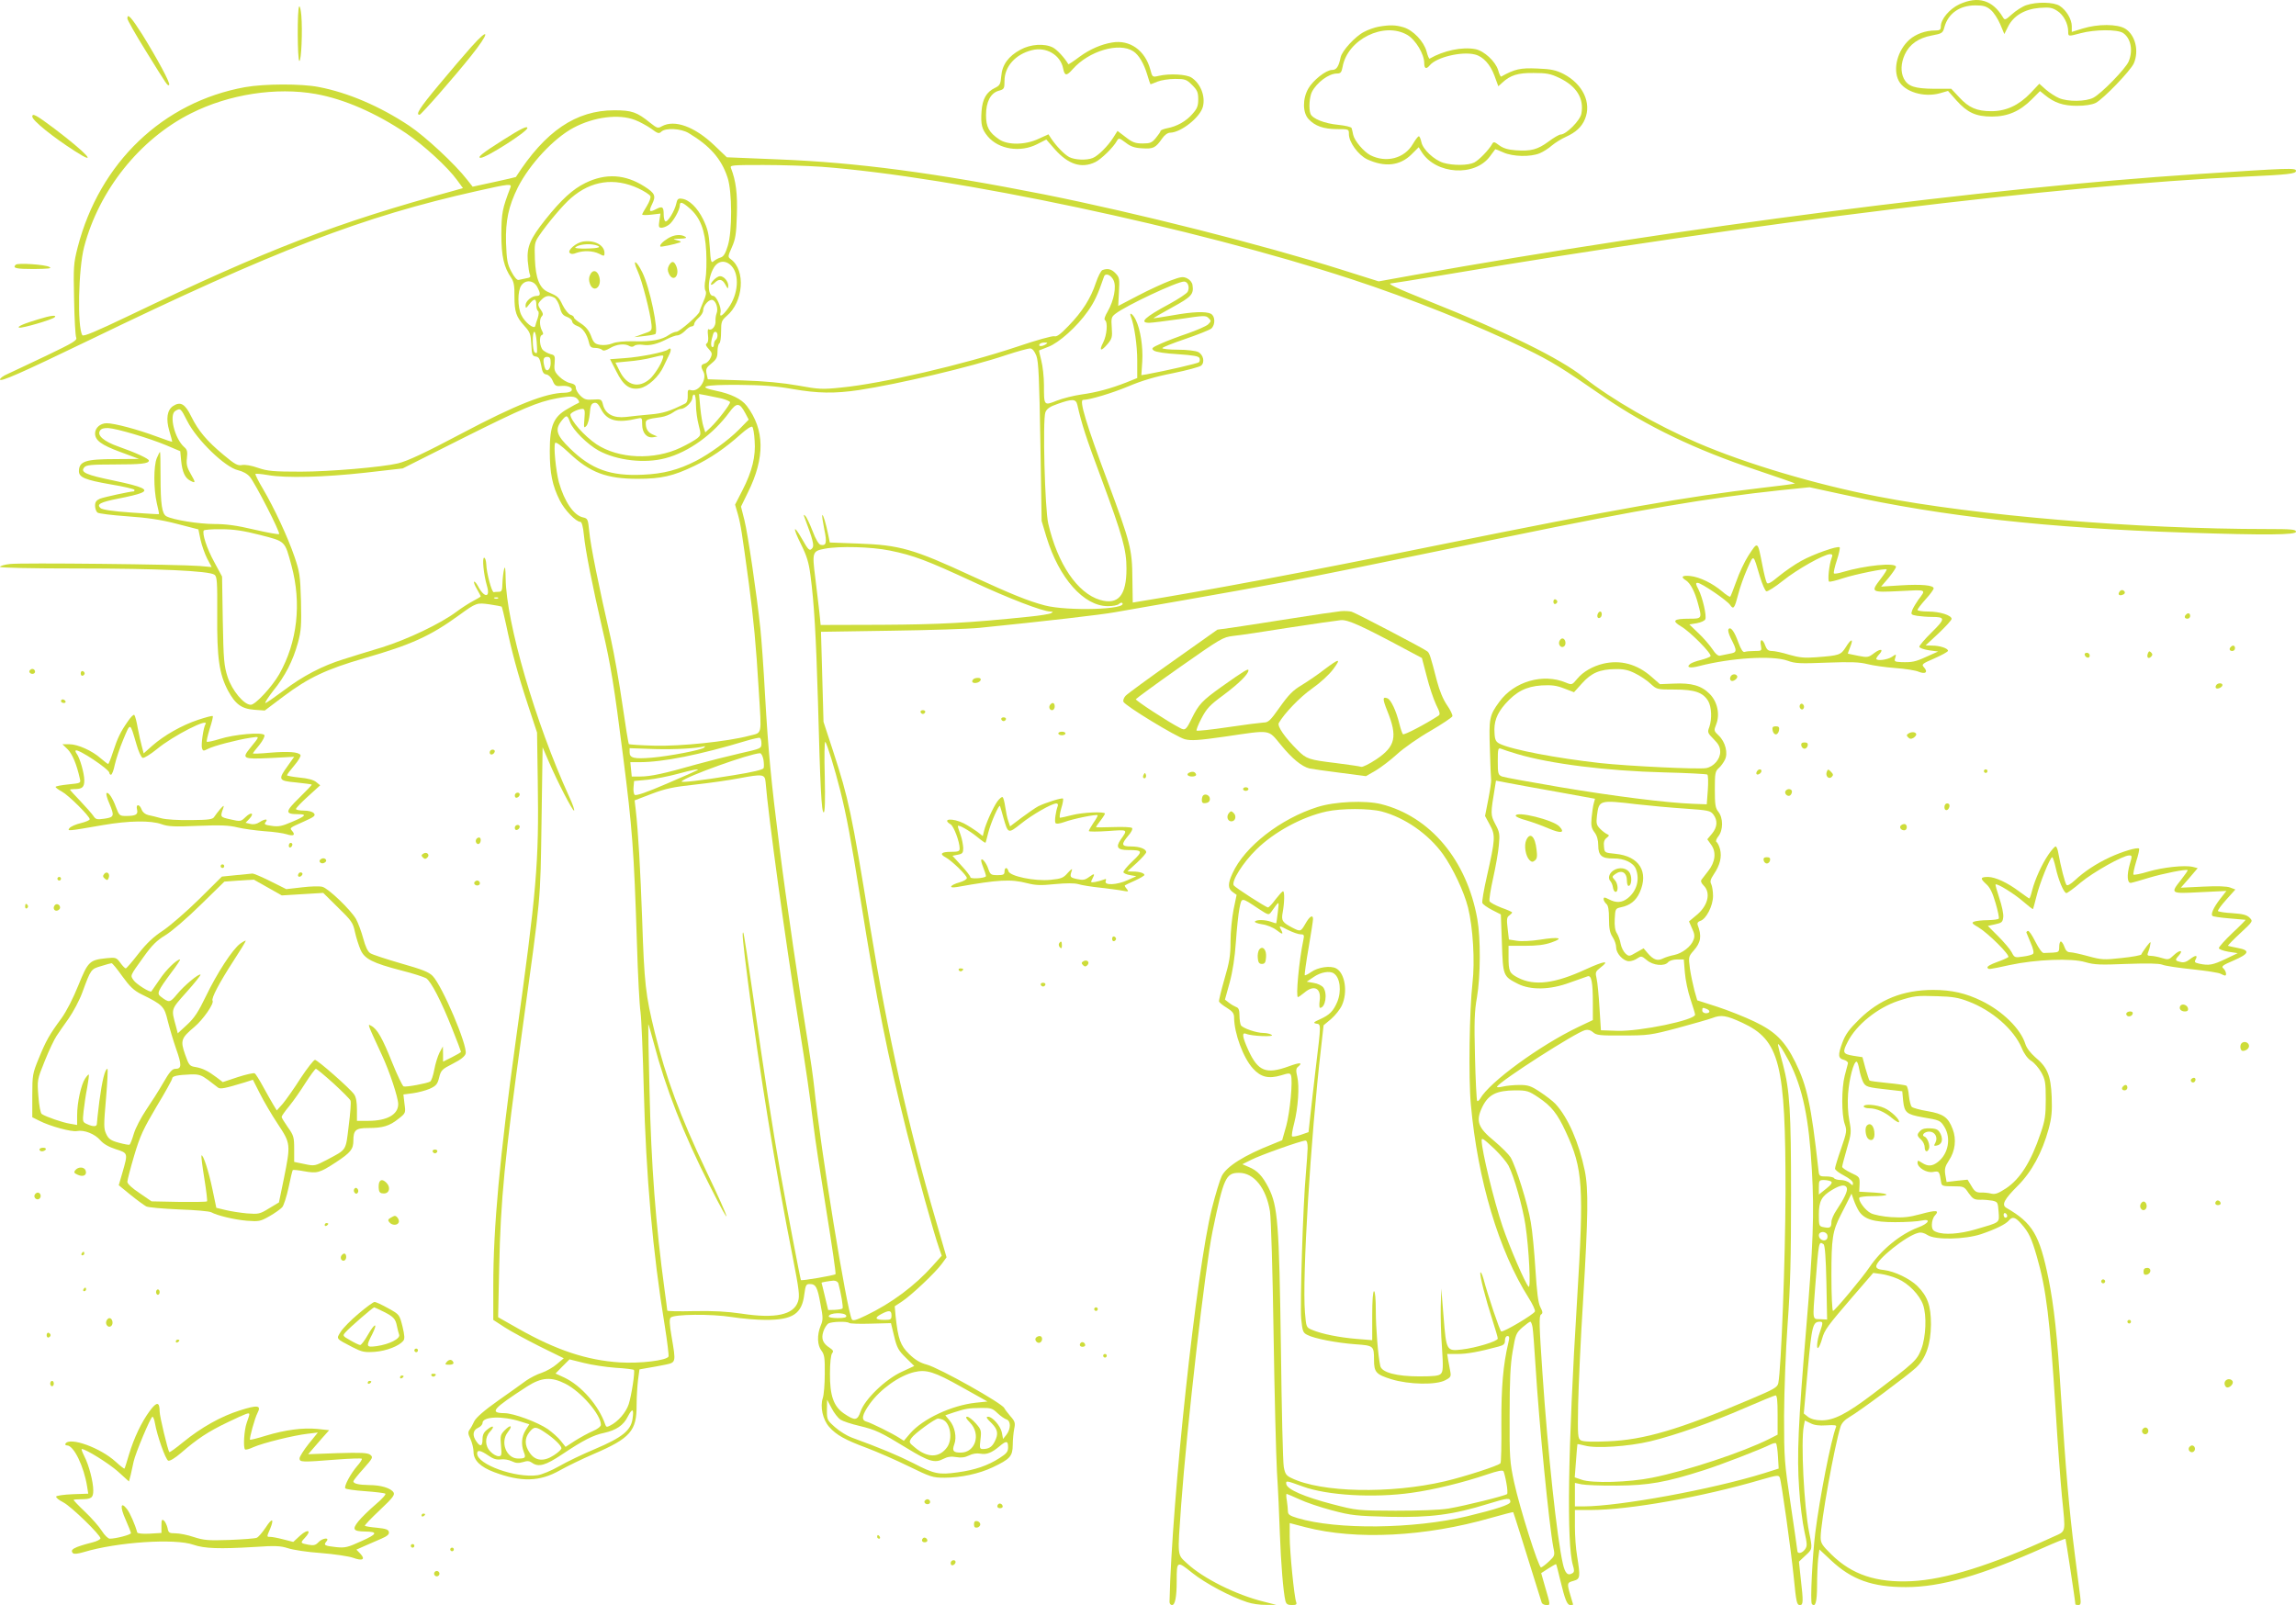 <?xml version="1.0" standalone="no"?>
<!DOCTYPE svg PUBLIC "-//W3C//DTD SVG 20010904//EN"
 "http://www.w3.org/TR/2001/REC-SVG-20010904/DTD/svg10.dtd">
<svg version="1.0" xmlns="http://www.w3.org/2000/svg"
 width="1280pt" height="895pt" viewBox="0 0 1280 895"
 preserveAspectRatio="xMidYMid meet">
<g transform="translate(0,895) scale(0.1,-0.1)"
fill="#cddc39" stroke="none">
<path d="M10923 8926 c-55 -26 -103 -83 -103 -123 0 -19 -5 -23 -32 -23 -53 0
-106 -19 -143 -51 -66 -59 -94 -163 -60 -229 32 -62 140 -95 230 -70 l45 13
47 -53 c61 -68 108 -90 198 -90 87 0 155 29 221 95 l47 47 26 -21 c53 -44 103
-61 179 -61 47 0 84 6 105 16 42 21 195 180 213 221 30 70 8 158 -48 193 -44
27 -153 27 -237 1 l-61 -19 0 32 c0 38 -30 89 -67 113 -33 22 -129 24 -187 4
-21 -7 -57 -30 -79 -50 -37 -33 -41 -35 -51 -17 -58 96 -138 120 -243 72z
m175 -31 c17 -14 40 -50 53 -80 l23 -55 21 42 c30 60 92 97 175 104 55 4 70 2
98 -16 35 -21 62 -72 62 -115 0 -29 -1 -29 70 -10 79 21 204 22 236 1 43 -29
57 -97 31 -159 -17 -40 -152 -179 -197 -202 -42 -22 -142 -23 -191 -2 -19 8
-52 29 -73 47 l-37 33 -49 -52 c-65 -68 -136 -101 -218 -101 -81 0 -126 19
-180 78 l-44 47 -97 0 c-107 1 -144 13 -167 56 -19 38 -17 86 5 135 26 57 76
92 150 106 58 11 62 13 71 47 21 76 85 121 172 121 46 0 62 -5 86 -25z"/>
<path d="M1668 8914 c-12 -11 -10 -304 1 -304 11 0 18 168 11 253 -3 33 -8 55
-12 51z"/>
<path d="M710 8847 c0 -8 45 -88 101 -178 122 -197 124 -201 132 -192 8 8 -64
142 -150 281 -61 96 -83 120 -83 89z"/>
<path d="M7685 8801 c-22 -4 -59 -17 -81 -29 -49 -25 -122 -105 -130 -141 -11
-53 -23 -71 -48 -71 -33 0 -106 -57 -133 -105 -32 -57 -31 -133 2 -169 36 -39
85 -56 160 -56 65 0 65 0 65 -28 0 -45 52 -116 101 -140 99 -46 184 -37 249
28 l39 39 17 -27 c79 -125 297 -139 381 -23 15 20 28 37 29 39 0 1 21 -7 45
-18 53 -24 151 -26 202 -5 20 8 51 28 69 44 18 15 53 37 78 48 55 25 88 55
106 99 38 91 -12 196 -120 252 -42 21 -68 27 -147 30 -94 4 -124 -3 -200 -45
-3 -2 -11 14 -17 36 -15 49 -79 108 -127 117 -74 14 -177 -8 -255 -53 -3 -2
-11 16 -17 40 -15 56 -75 119 -129 135 -44 13 -76 14 -139 3z m161 -46 c46
-27 94 -107 94 -157 0 -31 11 -36 31 -12 37 45 179 79 252 60 45 -11 85 -55
108 -117 l22 -60 21 19 c46 43 88 56 176 55 71 0 94 -4 142 -27 97 -46 140
-115 124 -200 -7 -38 -85 -116 -115 -116 -9 0 -40 -18 -69 -40 -60 -44 -97
-54 -182 -48 -42 3 -69 11 -91 27 -29 22 -33 22 -41 7 -19 -33 -71 -87 -99
-102 -34 -17 -117 -18 -172 -2 -52 16 -115 75 -123 116 -4 18 -10 32 -14 32
-5 0 -20 -20 -34 -44 -47 -80 -149 -106 -237 -61 -36 19 -88 80 -95 113 -3 15
-7 32 -9 38 -2 6 -35 14 -75 18 -75 7 -143 34 -154 61 -11 29 -6 95 8 123 28
53 94 102 139 102 21 0 26 6 32 38 28 153 231 253 361 177z"/>
<path d="M2627 8688 c-36 -40 -117 -135 -181 -212 -106 -127 -131 -166 -107
-166 9 0 197 215 286 327 107 133 107 169 2 51z"/>
<path d="M6200 8713 c-61 -10 -125 -38 -181 -79 -33 -25 -62 -44 -63 -42 -22
37 -63 81 -86 93 -47 24 -125 19 -181 -12 -67 -36 -102 -84 -107 -147 -4 -45
-8 -53 -35 -66 -48 -23 -70 -62 -75 -130 -5 -74 1 -100 35 -141 61 -72 181
-91 275 -43 l51 26 48 -55 c75 -84 148 -108 225 -71 33 16 101 82 121 119 10
17 13 16 48 -10 28 -22 50 -30 93 -32 62 -4 74 2 111 55 13 19 31 32 44 32 61
1 168 86 183 145 15 59 -13 129 -63 162 -28 19 -123 24 -183 10 -35 -8 -36 -8
-47 35 -29 107 -114 168 -213 151z m118 -49 c31 -20 59 -68 78 -131 8 -29 17
-53 18 -53 2 0 20 7 39 15 20 8 64 15 98 15 56 0 64 -3 95 -34 29 -29 34 -41
34 -80 0 -37 -6 -52 -32 -81 -35 -41 -87 -70 -141 -80 -20 -4 -37 -11 -37 -15
0 -5 -12 -22 -26 -39 -22 -27 -32 -31 -74 -31 -40 0 -57 6 -94 35 l-46 35 -24
-38 c-30 -47 -84 -101 -114 -113 -35 -14 -99 -11 -131 5 -28 15 -72 61 -101
104 l-15 23 -55 -25 c-74 -35 -172 -36 -220 -3 -56 38 -73 69 -73 135 0 74 25
123 71 136 30 8 32 12 32 55 0 80 61 148 152 171 80 21 160 -26 175 -102 8
-42 19 -43 53 -4 90 102 259 152 338 100z"/>
<path d="M1366 8464 c-458 -83 -811 -421 -933 -893 -23 -90 -24 -108 -20 -291
2 -107 7 -203 12 -213 6 -15 -18 -29 -166 -100 -96 -46 -193 -91 -216 -102
-24 -10 -43 -24 -43 -31 0 -16 114 34 495 218 1041 504 1526 690 2165 833 182
41 195 42 185 18 -45 -118 -49 -140 -50 -258 0 -125 14 -185 56 -246 13 -19
18 -44 17 -100 0 -88 9 -115 56 -167 31 -34 35 -45 38 -103 3 -57 5 -64 25
-67 17 -2 23 -13 30 -50 6 -37 13 -48 29 -50 12 -2 27 -16 35 -35 12 -28 18
-32 49 -29 39 3 66 -10 56 -27 -4 -6 -22 -11 -39 -11 -104 -1 -271 -67 -575
-228 -202 -107 -300 -153 -354 -166 -89 -21 -382 -46 -540 -46 -155 0 -186 3
-239 21 -36 13 -72 19 -89 16 -24 -5 -40 3 -103 56 -93 77 -141 134 -181 215
-34 70 -60 85 -101 58 -33 -22 -41 -71 -21 -139 9 -30 16 -57 16 -60 0 -2 -39
11 -87 29 -107 40 -236 74 -278 74 -36 0 -65 -26 -65 -57 0 -38 34 -64 140
-103 l105 -39 -132 -1 c-166 0 -202 -12 -203 -67 0 -35 34 -49 177 -74 73 -12
133 -26 133 -31 0 -4 -2 -8 -4 -8 -19 0 -167 -32 -189 -41 -20 -9 -27 -18 -27
-39 0 -15 6 -32 13 -38 7 -6 82 -15 167 -21 113 -8 188 -19 276 -42 l120 -31
12 -58 c7 -32 24 -79 37 -105 l25 -47 -67 6 c-111 9 -999 19 -1058 11 -30 -3
-55 -11 -55 -16 0 -5 175 -9 438 -9 438 0 729 -13 758 -35 14 -10 16 -40 15
-221 -2 -243 11 -332 60 -425 41 -76 76 -102 149 -107 l56 -4 105 79 c140 105
238 151 451 213 261 75 367 123 528 240 95 69 98 70 169 60 35 -5 65 -11 68
-13 2 -3 13 -47 24 -98 31 -150 67 -283 122 -449 l51 -155 4 -274 c7 -453 -6
-605 -123 -1446 -89 -644 -125 -1039 -125 -1363 l0 -192 63 -41 c34 -22 122
-70 196 -107 l134 -66 -38 -32 c-20 -18 -59 -40 -85 -49 -26 -8 -64 -28 -86
-43 -21 -16 -92 -66 -157 -112 -78 -55 -123 -95 -133 -115 -7 -16 -19 -38 -26
-47 -10 -14 -9 -24 5 -53 9 -20 17 -52 17 -71 0 -47 38 -84 115 -113 150 -56
253 -54 366 10 41 23 125 64 188 91 205 88 241 129 240 273 0 44 4 107 8 140
l8 59 45 8 c25 4 69 12 98 18 61 13 61 11 36 157 -12 69 -13 98 -5 106 19 19
227 21 340 3 56 -9 142 -16 191 -16 150 0 201 34 214 143 7 51 10 57 30 57 34
0 43 -16 60 -111 15 -77 15 -89 1 -122 -21 -51 -19 -109 5 -139 16 -22 19 -40
18 -129 0 -57 -5 -118 -11 -135 -16 -48 0 -120 35 -160 40 -46 91 -74 213
-119 55 -21 159 -66 230 -101 123 -60 135 -64 200 -64 91 0 193 22 269 58 97
46 111 61 112 124 0 29 4 70 8 90 7 33 5 42 -22 72 -16 19 -31 39 -33 44 -10
26 -362 224 -433 243 -35 9 -64 26 -97 58 -50 49 -62 84 -76 211 l-5 56 41 27
c53 35 186 161 221 209 l27 37 -59 203 c-155 529 -269 1040 -368 1647 -103
633 -119 707 -205 971 l-54 165 -7 251 -7 251 389 6 c214 3 436 10 494 16 368
37 686 74 755 87 44 8 222 39 395 69 173 30 422 75 554 100 223 43 397 78
1261 256 713 147 1102 213 1497 255 l166 17 189 -41 c555 -122 1141 -187 1908
-212 453 -15 615 -13 615 5 0 13 -25 15 -162 15 -730 0 -1621 75 -2167 181
-351 68 -736 183 -1006 299 -230 99 -481 243 -637 367 -132 105 -429 251 -860
423 -187 75 -240 100 -211 100 6 0 143 22 305 49 1711 289 3428 499 4453 546
241 11 285 16 285 32 0 18 -34 16 -555 -18 -1163 -76 -2861 -295 -4365 -563
l-194 -35 -206 65 c-440 139 -1144 317 -1659 420 -607 120 -1045 178 -1477
195 l-292 12 -69 66 c-110 105 -222 146 -293 107 -22 -13 -27 -11 -65 19 -74
60 -102 70 -200 70 -214 0 -385 -116 -549 -372 -1 -1 -56 -14 -121 -28 l-120
-26 -30 38 c-67 87 -234 242 -324 302 -164 109 -342 185 -505 216 -97 19 -303
18 -410 -1z m394 -38 c158 -28 336 -106 504 -219 98 -66 233 -190 284 -261
l33 -45 -53 -15 c-653 -178 -1032 -324 -1808 -696 -186 -89 -255 -118 -261
-109 -29 47 -22 370 10 492 83 317 311 602 596 745 212 107 475 147 695 108z
m1780 -145 c27 -10 68 -33 91 -49 36 -27 43 -29 56 -16 23 22 109 18 152 -8
119 -71 183 -144 217 -248 26 -77 27 -301 1 -382 -13 -42 -23 -59 -40 -64 -12
-3 -29 -13 -38 -20 -14 -13 -17 -6 -22 77 -5 76 -12 104 -37 156 -32 65 -79
111 -120 115 -19 3 -25 -3 -30 -28 -9 -41 -49 -106 -61 -98 -5 3 -9 20 -9 38
0 43 -7 48 -42 30 -38 -20 -43 -14 -22 29 22 45 15 60 -43 97 -108 69 -216 75
-329 20 -70 -34 -135 -93 -224 -205 -85 -107 -103 -151 -98 -229 3 -33 8 -68
12 -77 6 -13 1 -18 -21 -21 -15 -3 -34 -7 -42 -9 -8 -2 -24 15 -40 46 -23 43
-26 64 -30 162 -3 123 14 203 66 308 66 130 200 274 311 333 113 60 251 78
342 43z m1040 -261 c741 -56 2075 -339 2955 -627 325 -106 708 -260 973 -389
143 -70 198 -104 432 -266 238 -164 512 -296 852 -409 120 -40 216 -74 215
-75 -2 -2 -84 -13 -182 -24 -427 -50 -796 -115 -1810 -320 -748 -152 -1287
-253 -1670 -315 l-30 -5 -2 132 c-1 165 -11 202 -137 541 -120 321 -161 457
-138 457 40 1 162 38 251 75 75 32 152 55 250 74 78 16 148 35 157 42 22 18
13 61 -16 76 -14 7 -62 13 -112 13 -49 0 -88 4 -88 9 0 4 57 27 128 51 70 24
135 50 145 58 23 21 22 69 -2 82 -28 15 -102 12 -218 -9 -57 -10 -103 -17
-103 -15 0 1 47 28 105 60 108 59 121 73 113 125 -2 14 -14 29 -30 37 -23 11
-35 9 -94 -13 -37 -14 -118 -51 -179 -83 l-111 -58 4 78 c4 72 3 81 -18 103
-23 25 -45 30 -74 19 -8 -3 -25 -36 -37 -72 -28 -85 -75 -160 -152 -239 -43
-45 -65 -62 -78 -58 -10 4 -105 -23 -211 -59 -296 -99 -751 -205 -978 -227
-105 -11 -125 -10 -240 11 -85 15 -185 25 -315 29 l-189 6 -7 31 c-5 27 -1 35
28 58 27 22 33 34 33 66 0 21 5 42 10 45 6 3 10 33 10 66 0 55 3 62 31 87 94
78 107 255 24 316 -18 13 -18 15 5 67 20 45 25 74 28 180 4 118 -5 190 -33
262 -7 16 6 17 181 17 104 0 250 -5 324 -10z m-1022 -120 c34 -16 65 -36 68
-44 3 -8 -6 -32 -20 -55 -14 -22 -26 -44 -26 -47 0 -4 23 -4 51 -1 l51 6 -6
-39 c-5 -34 -4 -40 12 -40 9 0 28 7 40 16 24 16 62 83 62 109 0 23 15 18 54
-16 60 -52 87 -123 93 -241 3 -57 1 -126 -4 -154 -6 -31 -6 -56 0 -65 6 -10 3
-29 -12 -61 -11 -26 -21 -51 -21 -55 0 -15 -112 -113 -129 -113 -9 0 -28 -8
-41 -17 -39 -28 -98 -39 -194 -36 -58 1 -101 -3 -122 -12 -19 -8 -48 -11 -68
-8 -29 5 -37 11 -51 50 -12 31 -29 51 -56 69 -21 13 -39 28 -39 33 0 6 -9 13
-20 16 -11 4 -30 27 -43 53 -22 46 -27 50 -82 74 -47 20 -69 77 -73 183 -3 84
-2 93 23 130 46 68 136 175 179 211 112 97 241 115 374 54z m520 -433 c46 -49
38 -158 -18 -235 -32 -44 -51 -55 -43 -24 6 26 -23 92 -41 92 -34 0 -32 99 4
158 24 40 66 43 98 9z m2130 -80 c17 -35 2 -113 -33 -174 -15 -25 -21 -44 -15
-48 17 -11 11 -84 -10 -125 -25 -48 -12 -52 25 -8 24 29 27 38 23 91 -4 52 -2
60 20 77 57 45 344 180 383 180 22 0 33 -33 20 -57 -5 -10 -51 -40 -102 -68
-138 -74 -170 -105 -112 -105 15 0 92 10 171 21 133 20 145 21 160 5 15 -15
15 -17 -3 -35 -11 -10 -62 -32 -113 -50 -51 -17 -119 -43 -150 -57 -52 -23
-55 -27 -39 -39 11 -8 64 -16 133 -20 87 -6 117 -11 121 -22 3 -8 2 -18 -3
-23 -8 -7 -182 -47 -290 -67 l-31 -5 5 76 c5 82 -10 178 -36 232 -16 34 -40
49 -27 17 19 -49 35 -158 35 -244 l0 -97 -62 -25 c-90 -35 -165 -55 -251 -67
-41 -6 -102 -21 -135 -34 -73 -29 -72 -29 -72 87 0 45 -7 107 -15 137 -8 30
-13 55 -12 56 1 0 24 9 51 20 59 22 160 112 221 199 36 51 55 91 90 193 8 22
39 9 53 -21z m-3213 -37 c20 -38 19 -50 -3 -50 -27 0 -62 -29 -62 -52 0 -19 2
-19 21 6 27 34 39 33 39 -3 0 -17 4 -32 9 -35 6 -4 5 -19 -1 -39 -6 -17 -13
-38 -14 -45 -6 -21 -59 21 -78 62 -21 44 -21 134 0 164 23 34 69 30 89 -8z
m96 -60 c10 -6 24 -30 30 -53 8 -34 17 -46 40 -54 16 -6 29 -18 29 -26 0 -8
13 -20 29 -25 30 -11 53 -44 65 -94 5 -22 12 -28 34 -28 15 0 33 -5 39 -11 7
-7 20 -4 44 10 36 22 84 27 109 11 9 -5 19 -5 27 2 7 6 29 8 48 5 37 -6 79 4
137 34 20 10 45 19 55 19 10 0 29 12 42 25 13 14 29 25 37 25 8 0 14 6 14 13
0 7 11 23 25 35 14 12 25 30 25 41 0 28 34 65 53 58 20 -7 32 -50 22 -74 -4
-10 -7 -30 -6 -44 2 -27 -21 -55 -38 -45 -5 4 -7 -10 -4 -33 3 -24 1 -41 -7
-46 -8 -5 -5 -14 11 -31 19 -21 21 -27 10 -50 -6 -14 -20 -28 -31 -31 -23 -6
-25 -16 -9 -45 23 -42 -24 -114 -67 -104 -19 5 -21 2 -20 -30 1 -23 -4 -39
-14 -44 -85 -43 -124 -55 -195 -61 -44 -4 -105 -10 -135 -14 -69 -8 -115 16
-128 67 -8 32 -10 33 -55 30 -39 -3 -50 1 -72 22 -14 14 -25 34 -25 44 0 14
-9 21 -31 26 -17 3 -44 19 -61 36 -26 26 -30 36 -26 75 3 40 1 45 -22 50 -14
4 -33 14 -42 22 -20 18 -24 79 -7 85 9 3 9 9 0 25 -14 28 -14 66 0 80 8 8 7
17 -5 34 -21 30 -20 35 4 59 22 22 42 25 71 10z m-99 -247 c4 -65 4 -68 -11
-58 -13 8 -15 115 -2 115 5 0 11 -26 13 -57z m1008 38 c0 -11 -4 -23 -10 -26
-5 -3 -10 -15 -10 -26 0 -11 -5 -17 -10 -14 -9 5 -7 33 6 73 6 19 24 14 24 -7z
m1830 -51 c-20 -13 -43 -13 -35 0 3 6 16 10 28 10 18 0 19 -2 7 -10z m-52 -65
c12 -32 16 -130 22 -480 l7 -440 27 -90 c70 -229 208 -385 342 -385 27 0 55 5
62 12 6 6 14 9 18 6 36 -37 -304 -47 -431 -14 -94 25 -183 61 -409 165 -324
150 -400 172 -631 180 l-159 6 -8 40 c-14 68 -29 117 -34 113 -2 -3 3 -38 11
-78 16 -76 12 -95 -20 -88 -10 2 -28 31 -45 77 -16 41 -34 79 -41 85 -9 8 -10
6 -4 -9 47 -124 55 -158 44 -171 -15 -19 -22 -13 -58 51 -49 86 -53 65 -6 -29
33 -66 44 -103 53 -172 21 -160 31 -334 42 -704 13 -489 20 -620 32 -620 7 0
9 67 6 200 -3 111 -2 197 3 193 10 -11 53 -151 83 -270 36 -144 60 -272 115
-618 91 -569 148 -855 257 -1290 56 -222 151 -566 179 -644 l15 -43 -50 -56
c-100 -112 -230 -209 -372 -277 -53 -26 -74 -32 -79 -22 -28 51 -174 948 -209
1287 -6 58 -22 170 -35 250 -45 273 -125 819 -159 1092 -48 378 -63 541 -81
853 -8 149 -20 315 -26 370 -20 190 -70 530 -89 605 l-19 75 39 80 c96 194 93
350 -7 482 -29 38 -88 67 -171 84 -110 23 -68 34 124 33 132 -1 211 -7 301
-23 143 -25 237 -26 372 -6 218 33 625 129 820 195 64 21 125 38 135 37 12 -1
24 -16 34 -42z m-2708 -39 c0 -40 -25 -56 -34 -23 -11 41 -7 57 14 57 16 0 20
-7 20 -34z m810 -234 c0 -32 7 -82 15 -112 14 -53 13 -56 -8 -74 -12 -10 -54
-34 -92 -52 -148 -71 -346 -63 -470 19 -68 46 -145 133 -145 165 0 11 45 32
67 32 13 0 15 -10 11 -56 -4 -49 -3 -53 10 -40 9 8 17 40 20 70 3 43 8 55 23
59 15 4 24 -4 40 -35 33 -64 89 -79 202 -52 26 6 27 5 27 -33 0 -47 26 -77 62
-71 l23 4 -26 11 c-27 12 -39 31 -39 64 0 19 10 23 85 33 21 3 52 15 67 26 15
11 35 20 44 20 24 0 64 39 64 62 0 10 5 18 10 18 6 0 10 -26 10 -58z m143 36
c26 -7 47 -16 47 -21 0 -13 -70 -104 -108 -140 l-30 -28 -10 31 c-6 17 -14 65
-18 107 l-7 76 39 -7 c21 -4 60 -12 87 -18z m-802 -5 c8 -9 10 -18 4 -20 -5
-2 -33 -16 -61 -33 -78 -44 -99 -93 -99 -235 0 -123 14 -193 56 -276 27 -54
90 -119 115 -119 7 0 15 -28 19 -72 8 -85 47 -282 104 -529 46 -197 65 -314
115 -709 51 -400 60 -515 77 -1045 5 -170 14 -341 20 -380 5 -38 13 -232 18
-430 12 -478 50 -910 117 -1318 14 -87 23 -164 21 -171 -9 -22 -158 -40 -271
-33 -185 12 -354 68 -566 188 l-113 64 6 280 c8 375 30 604 128 1315 107 777
101 713 108 1169 l6 414 34 -79 c50 -116 132 -274 141 -274 5 0 -7 35 -27 78
-188 412 -351 970 -354 1216 -1 58 -3 73 -9 51 -4 -16 -8 -51 -9 -77 -1 -41
-4 -48 -21 -48 -11 0 -23 -1 -27 -2 -11 -4 -41 109 -42 155 -1 20 -6 37 -12
37 -12 0 -3 -93 16 -158 20 -67 -16 -67 -51 1 -9 16 -18 26 -21 23 -3 -3 4
-21 16 -41 11 -20 21 -38 21 -40 0 -3 -19 -14 -42 -26 -23 -12 -65 -39 -93
-60 -88 -66 -272 -154 -416 -199 -74 -22 -170 -52 -214 -66 -117 -36 -228 -94
-333 -174 -51 -38 -97 -70 -102 -70 -6 0 14 30 43 68 67 82 110 167 138 268
18 67 20 96 17 233 -4 142 -8 164 -36 246 -37 109 -113 272 -176 379 -26 43
-44 81 -42 83 3 3 34 0 69 -6 101 -18 315 -12 542 13 l210 24 340 171 c328
164 412 200 520 220 76 14 101 13 116 -6z m2785 -30 c25 -110 47 -179 136
-417 117 -317 138 -392 138 -497 0 -150 -46 -204 -148 -174 -126 38 -236 201
-288 425 -19 81 -32 580 -16 621 8 20 25 32 69 47 82 29 101 28 109 -5z
m-1851 -47 l19 -36 -54 -55 c-58 -59 -166 -137 -240 -175 -98 -50 -181 -72
-295 -77 -181 -9 -288 30 -407 146 -76 74 -86 106 -47 155 27 34 32 33 47 -8
16 -44 98 -125 160 -159 102 -55 256 -73 372 -42 129 34 265 132 356 256 41
56 57 55 89 -5z m-3111 -44 c53 -105 211 -258 283 -274 26 -6 52 -20 66 -37
30 -36 171 -311 163 -319 -4 -3 -66 8 -139 25 -97 23 -156 31 -222 31 -86 0
-230 23 -267 43 -25 13 -33 67 -33 222 0 75 -1 137 -3 137 -2 0 -10 -16 -18
-35 -18 -44 -18 -171 0 -250 8 -33 14 -61 12 -62 -1 -1 -71 3 -156 9 -102 7
-160 16 -170 25 -23 21 -1 33 101 53 52 10 107 23 123 30 50 19 13 36 -149 70
-156 32 -189 47 -165 74 10 13 39 16 164 16 154 0 196 5 196 22 0 10 -73 44
-170 78 -80 28 -120 62 -103 88 7 12 22 16 47 15 49 -3 227 -56 323 -96 l78
-33 5 -54 c6 -61 21 -95 50 -110 31 -17 32 -12 4 36 -21 36 -26 54 -22 89 4
36 2 48 -15 62 -54 48 -86 181 -49 202 28 17 30 14 66 -57z m3163 -109 c7 -87
-14 -172 -68 -277 l-41 -80 16 -55 c16 -59 22 -98 61 -386 26 -197 40 -342 55
-595 16 -259 21 -233 -54 -253 -121 -32 -380 -59 -528 -55 -75 2 -139 6 -142
9 -3 3 -19 102 -36 220 -17 118 -46 284 -65 369 -66 286 -114 524 -120 597 -7
68 -8 72 -35 78 -51 11 -103 87 -134 195 -17 64 -31 203 -21 220 4 7 32 -13
76 -54 117 -111 210 -146 384 -146 131 0 197 15 314 71 91 43 174 100 261 178
31 28 59 46 64 41 5 -5 11 -39 13 -77z m-2757 -526 c143 -37 137 -31 175 -171
57 -210 33 -426 -68 -605 -40 -70 -133 -171 -159 -171 -38 0 -104 79 -129 155
-20 63 -23 93 -27 315 l-4 245 -43 80 c-42 76 -69 160 -59 177 3 4 47 8 97 7
69 0 123 -8 217 -32z m3511 -87 c133 -27 206 -55 459 -172 201 -94 393 -168
436 -168 16 -1 16 -2 4 -9 -8 -5 -64 -14 -125 -20 -338 -35 -499 -43 -820 -45
l-340 -1 -7 70 c-4 39 -15 126 -23 194 -18 142 -16 148 52 161 80 16 262 11
364 -10z m-2184 -266 c-3 -3 -12 -4 -19 -1 -8 3 -5 6 6 6 11 1 17 -2 13 -5z
m1468 -809 c0 -29 -1 -29 -120 -56 -66 -15 -176 -43 -245 -62 -178 -51 -254
-67 -310 -67 l-48 0 -4 40 -4 40 51 0 c132 0 336 41 595 119 36 11 70 18 75
17 6 -2 10 -16 10 -31z m-320 -24 c-14 -13 -196 -48 -292 -56 -99 -8 -123 -2
-123 30 l0 23 143 -5 c112 -3 233 4 277 16 2 0 0 -3 -5 -8z m331 -66 c3 -19 4
-41 1 -48 -3 -9 -62 -23 -169 -40 -175 -29 -296 -43 -288 -34 26 28 377 154
437 157 7 0 15 -16 19 -35z m-367 -59 c-2 -2 -80 -37 -172 -76 -111 -48 -172
-69 -179 -62 -5 5 -8 25 -6 43 l3 34 75 7 c41 4 116 19 165 32 87 24 123 30
114 22z m379 -66 c15 -189 110 -882 183 -1335 46 -290 62 -401 84 -580 8 -71
41 -286 72 -477 31 -191 54 -350 51 -353 -7 -7 -189 -38 -193 -33 -3 4 -79
403 -115 603 -43 242 -91 555 -150 970 -28 198 -53 361 -56 364 -8 9 -4 -42
26 -276 63 -492 154 -1052 250 -1536 35 -180 39 -213 29 -244 -24 -75 -126
-97 -315 -68 -82 12 -156 16 -264 14 -83 -2 -150 -1 -150 3 0 4 -7 56 -15 115
-49 359 -75 700 -84 1113 -5 201 -8 366 -7 368 2 1 15 -46 31 -105 64 -246
166 -508 311 -793 134 -266 122 -214 -21 85 -141 296 -223 516 -285 769 -51
209 -58 268 -70 629 -10 281 -22 491 -36 613 l-6 51 94 36 c76 29 121 39 243
52 83 9 193 25 245 35 132 25 144 23 148 -20z m406 -2797 c15 -55 28 -134 23
-139 -4 -4 -23 -7 -43 -8 l-37 -1 -18 75 c-10 41 -18 76 -19 77 0 3 42 10 67
12 13 0 24 -6 27 -16z m296 -178 c0 -22 -4 -25 -38 -25 -53 0 -59 11 -20 32
45 24 58 22 58 -7z m-252 -2 c2 -9 -11 -13 -47 -13 -28 0 -51 4 -51 9 0 22 91
25 98 4z m16 -40 c4 -4 58 -6 120 -4 l113 3 18 -74 c15 -63 24 -79 65 -119
l47 -46 -71 -33 c-91 -42 -205 -153 -228 -220 -18 -52 -31 -54 -93 -12 -58 40
-79 100 -78 224 0 58 5 103 12 112 9 11 6 17 -13 30 -39 25 -49 51 -36 91 6
19 19 39 28 45 20 11 105 13 116 3z m-1479 -223 c43 -11 123 -23 177 -27 54
-3 100 -9 102 -12 7 -11 -14 -145 -29 -191 -15 -46 -59 -97 -103 -119 -19 -10
-23 -9 -28 6 -35 104 -133 217 -229 262 l-48 22 39 40 c21 21 39 39 39 39 1 0
37 -9 80 -20z m2105 -134 l145 -81 -67 -7 c-134 -15 -294 -90 -364 -171 l-35
-41 -27 17 c-37 24 -156 83 -182 90 -30 8 -25 37 19 99 59 82 164 157 248 177
67 16 112 2 263 -83z m-2208 18 c87 -44 198 -172 198 -229 0 -9 -19 -24 -45
-35 -24 -10 -69 -35 -98 -53 l-54 -35 -27 34 c-14 18 -47 47 -72 65 -57 39
-192 89 -242 89 -86 1 -66 24 127 149 80 51 134 55 213 15z m1533 -200 c14 -9
62 -25 106 -35 91 -22 117 -34 266 -125 121 -74 155 -84 202 -59 23 12 44 15
72 10 26 -5 49 -2 71 9 20 10 43 14 64 10 34 -6 62 4 107 42 38 32 47 30 47
-6 0 -25 -8 -35 -47 -60 -67 -43 -138 -67 -234 -80 -106 -15 -131 -9 -247 51
-85 43 -187 86 -344 143 -25 9 -67 35 -92 57 -45 40 -46 42 -46 97 l1 57 25
-47 c13 -26 36 -55 49 -64z m876 36 c17 -16 40 -32 50 -35 25 -8 25 -52 0 -85
l-19 -24 -7 37 c-7 35 -52 87 -76 87 -14 0 -11 -7 21 -38 33 -34 37 -59 15
-101 -15 -30 -33 -41 -66 -41 -17 0 -19 5 -13 53 6 50 4 56 -26 90 -18 20 -39
37 -48 37 -11 0 -7 -10 16 -33 62 -64 30 -167 -52 -167 -42 0 -49 10 -36 46
15 39 3 99 -26 133 l-24 29 47 16 c69 22 81 24 151 25 56 1 65 -2 93 -29z
m-2035 -34 c-10 -63 -58 -102 -209 -166 -67 -28 -157 -71 -200 -96 -42 -24
-97 -47 -120 -50 -123 -17 -337 60 -337 121 0 22 19 18 62 -11 27 -19 46 -25
69 -22 18 3 45 -2 62 -10 22 -11 37 -12 62 -5 24 8 36 7 50 -3 37 -27 76 -16
170 47 115 77 173 107 233 119 67 15 108 42 132 91 26 50 35 45 26 -15z m-623
-13 l48 -15 -21 -33 c-22 -36 -26 -79 -10 -121 13 -33 9 -37 -32 -37 -65 0
-101 91 -57 147 29 37 17 45 -17 11 -24 -25 -26 -31 -21 -86 5 -54 3 -59 -14
-59 -11 0 -31 11 -44 25 -32 31 -33 80 -3 112 28 30 18 39 -15 12 -20 -15 -27
-30 -27 -55 0 -39 -12 -44 -34 -12 -24 33 -20 63 9 76 14 6 25 19 25 27 0 37
111 41 213 8z m2352 11 c43 -17 58 -107 25 -154 -43 -60 -109 -61 -180 -1 -33
27 -34 29 -18 53 16 24 131 108 148 108 5 0 16 -3 25 -6z m-2219 -70 c52 -34
94 -75 94 -90 0 -6 -18 -23 -41 -38 -57 -38 -105 -33 -136 13 -29 42 -29 80
-2 115 26 32 36 33 85 0z"/>
<path d="M3724 7621 c-31 -19 -49 -39 -42 -46 3 -3 77 12 108 23 10 3 4 8 -15
12 -27 7 -26 8 15 9 33 1 41 4 30 11 -24 15 -62 12 -96 -9z"/>
<path d="M3250 7603 c-38 -6 -88 -49 -74 -63 8 -8 19 -8 38 0 39 14 92 12 126
-5 28 -15 30 -14 30 4 0 44 -56 74 -120 64z m68 -19 c41 -11 23 -19 -49 -20
-39 -1 -67 2 -62 6 17 17 74 23 111 14z"/>
<path d="M3555 7438 c25 -54 71 -235 77 -298 3 -34 1 -36 -47 -52 l-50 -18 54
6 c30 3 59 8 64 11 21 13 -31 262 -72 344 -35 71 -58 77 -26 7z"/>
<path d="M3729 7469 c-8 -16 -8 -28 0 -45 23 -50 62 -13 42 40 -13 32 -26 33
-42 5z"/>
<path d="M3290 7418 c-8 -16 -8 -32 -1 -51 20 -53 68 -18 52 39 -10 37 -37 43
-51 12z"/>
<path d="M3979 7389 c-11 -11 -18 -23 -15 -26 3 -3 12 2 21 11 24 23 42 20 59
-11 14 -26 15 -26 16 -6 0 24 -24 53 -46 53 -8 0 -23 -9 -35 -21z"/>
<path d="M3724 7001 c-15 -14 -153 -42 -241 -48 l-82 -6 35 -68 c39 -79 75
-105 131 -94 45 8 107 65 133 123 12 26 27 57 33 69 11 25 7 38 -9 24z m-30
-53 c-9 -31 -47 -89 -70 -110 -62 -55 -128 -39 -168 40 l-25 50 73 7 c40 3 97
12 127 20 74 18 71 18 63 -7z"/>
<path d="M180 8300 c0 -22 116 -115 238 -193 135 -87 66 -11 -115 126 -100 75
-123 88 -123 67z"/>
<path d="M2807 8171 c-116 -73 -151 -101 -127 -101 31 0 260 146 260 166 0 14
-37 -4 -133 -65z"/>
<path d="M88 7474 c-20 -19 0 -24 100 -24 82 1 103 3 88 11 -22 14 -178 24
-188 13z"/>
<path d="M215 7170 c-84 -25 -122 -42 -108 -47 14 -5 183 44 198 58 14 14 -23
10 -90 -11z"/>
<path d="M9746 5850 c-21 -33 -51 -97 -66 -141 -16 -44 -31 -83 -34 -86 -3 -3
-23 10 -45 29 -53 45 -124 80 -177 86 -47 5 -57 -5 -24 -25 24 -16 49 -63 66
-128 23 -84 23 -85 -48 -85 -88 0 -100 -11 -46 -43 50 -29 172 -152 164 -166
-3 -5 -27 -14 -53 -21 -26 -6 -53 -16 -60 -22 -25 -20 -2 -26 50 -12 179 46
407 60 492 30 43 -16 70 -17 220 -11 135 5 181 3 225 -8 31 -8 101 -18 155
-22 55 -4 115 -13 132 -21 38 -15 53 -2 29 25 -15 16 -11 20 59 50 41 18 75
37 75 42 0 14 -46 29 -88 29 l-37 1 73 68 c39 37 72 73 72 80 0 20 -66 41
-130 41 -33 0 -60 4 -60 9 0 5 20 31 45 59 25 27 45 55 45 61 0 18 -68 24
-183 17 l-110 -7 42 49 c22 27 41 55 41 61 0 26 -175 8 -298 -29 -23 -7 -45
-11 -48 -7 -3 3 4 36 16 72 12 36 19 69 16 73 -11 10 -147 -38 -215 -76 -35
-19 -91 -58 -124 -85 -43 -36 -61 -46 -67 -37 -5 7 -16 52 -25 99 -27 137 -24
135 -79 51z m465 -12 c-14 -37 -23 -125 -14 -131 4 -3 40 6 79 19 68 22 235
56 242 49 2 -2 -12 -25 -32 -51 -59 -77 -58 -78 105 -70 154 8 148 11 103 -49
-12 -17 -27 -42 -33 -56 -9 -25 -8 -27 27 -33 20 -3 57 -6 82 -6 76 0 76 -10
0 -85 -39 -38 -70 -75 -70 -81 0 -7 23 -15 53 -20 l52 -7 -63 -28 c-65 -30
-82 -33 -145 -31 -35 2 -38 4 -31 24 6 22 6 22 -19 5 -26 -17 -87 -24 -87 -10
0 3 7 15 17 25 26 29 7 33 -29 6 -31 -24 -37 -25 -88 -15 -30 6 -56 12 -58 12
-1 1 5 18 13 38 20 49 5 47 -25 -2 -28 -44 -36 -46 -165 -56 -64 -5 -94 -2
-150 14 -38 12 -82 21 -96 21 -21 0 -29 7 -38 30 -5 17 -15 30 -20 30 -6 0 -8
-12 -4 -30 5 -29 5 -30 -35 -30 -22 0 -47 -2 -55 -5 -10 -4 -20 11 -36 53 -22
62 -44 91 -55 73 -4 -6 2 -27 12 -48 38 -74 37 -81 -5 -88 -21 -4 -45 -9 -54
-11 -10 -3 -26 10 -43 37 -15 22 -50 63 -78 89 l-50 48 42 7 c23 4 44 14 47
22 8 20 -15 120 -38 166 -16 30 -17 37 -5 37 20 0 163 -97 181 -123 19 -28 25
-20 46 61 9 37 32 100 50 141 37 82 32 85 70 -43 13 -43 29 -80 36 -83 7 -3
49 24 93 59 78 63 228 147 262 148 14 0 16 -5 9 -22z"/>
<path d="M11815 5649 c-10 -15 1 -23 20 -15 9 3 13 10 10 16 -8 13 -22 13 -30
-1z"/>
<path d="M8660 5595 c0 -9 5 -15 11 -13 6 2 11 8 11 13 0 5 -5 11 -11 13 -6 2
-11 -4 -11 -13z"/>
<path d="M7475 5542 c-22 -2 -152 -21 -290 -43 -137 -22 -283 -44 -324 -50
l-74 -10 -247 -175 c-136 -96 -255 -183 -265 -194 -10 -11 -15 -26 -12 -33 8
-22 295 -196 342 -209 35 -9 74 -7 227 15 258 38 236 41 309 -47 63 -77 116
-120 159 -131 14 -3 90 -14 170 -24 l145 -19 54 31 c30 18 84 59 120 92 37 34
120 92 185 129 65 38 120 75 123 82 2 7 -11 35 -30 62 -22 32 -42 81 -56 134
-37 143 -41 155 -54 166 -16 14 -396 213 -422 221 -11 3 -38 5 -60 3z m371
-218 l81 -43 27 -103 c14 -57 38 -127 52 -157 22 -44 24 -55 13 -62 -72 -47
-192 -110 -198 -103 -4 5 -13 31 -20 59 -17 71 -47 134 -66 141 -28 11 -28 -3
-1 -70 58 -144 46 -198 -61 -270 -39 -26 -76 -44 -84 -42 -8 3 -71 12 -141 21
-150 18 -165 23 -212 70 -73 72 -116 135 -107 153 30 53 117 144 185 192 47
33 95 77 119 109 46 62 34 61 -51 -3 -33 -26 -89 -64 -123 -85 -51 -30 -75
-55 -124 -124 -53 -75 -64 -86 -91 -86 -17 -1 -106 -12 -199 -26 -93 -14 -171
-22 -174 -19 -3 3 9 34 27 68 28 54 46 74 121 129 87 65 141 118 141 139 0 12
-22 -1 -152 -93 -106 -76 -125 -96 -164 -175 -31 -64 -37 -69 -66 -53 -65 33
-248 153 -246 160 2 4 111 84 243 177 231 162 242 169 300 176 33 3 173 24
310 46 138 21 268 40 290 42 40 3 110 -28 371 -168z"/>
<path d="M8907 5526 c-6 -16 2 -28 14 -20 12 7 11 34 0 34 -5 0 -11 -6 -14
-14z"/>
<path d="M12187 5523 c-12 -11 -8 -23 8 -23 8 0 15 7 15 15 0 16 -12 20 -23 8z"/>
<path d="M8693 5374 c-8 -21 13 -42 28 -27 13 13 5 43 -11 43 -6 0 -13 -7 -17
-16z"/>
<path d="M12437 5343 c-12 -11 -8 -23 8 -23 8 0 15 7 15 15 0 16 -12 20 -23 8z"/>
<path d="M11974 5306 c-8 -22 3 -33 18 -18 9 9 9 15 0 24 -9 9 -13 7 -18 -6z"/>
<path d="M11622 5298 c6 -18 28 -21 28 -4 0 9 -7 16 -16 16 -9 0 -14 -5 -12
-12z"/>
<path d="M8937 5249 c-58 -14 -112 -45 -144 -84 -29 -35 -30 -35 -64 -21 -127
53 -288 6 -370 -107 -56 -76 -59 -93 -53 -265 2 -86 6 -164 7 -172 1 -8 -6
-57 -16 -108 l-18 -92 27 -50 c32 -58 30 -79 -17 -288 -17 -74 -28 -140 -25
-147 3 -8 27 -25 54 -39 l49 -25 6 -161 c6 -182 7 -184 89 -226 72 -36 180
-34 290 7 46 16 90 32 99 35 21 7 29 -32 29 -151 l0 -93 -82 -39 c-215 -103
-495 -308 -546 -399 -6 -10 -13 -16 -17 -13 -3 4 -9 114 -12 245 -5 196 -3
256 11 333 20 117 21 328 2 436 -58 328 -262 572 -536 641 -88 22 -257 15
-355 -16 -206 -65 -407 -221 -474 -370 -27 -58 -26 -85 1 -104 l22 -16 -17
-82 c-9 -46 -17 -126 -17 -178 0 -79 -6 -115 -34 -210 -18 -63 -32 -120 -30
-125 3 -6 22 -22 44 -35 32 -20 40 -31 40 -55 1 -88 51 -224 105 -283 44 -49
88 -59 158 -38 42 13 49 13 54 0 11 -30 -5 -202 -26 -281 l-23 -81 -56 -23
c-155 -61 -254 -123 -281 -177 -10 -20 -35 -102 -55 -181 -86 -344 -223 -1619
-236 -2193 0 -10 6 -18 14 -18 17 0 26 44 26 135 0 112 1 113 87 44 74 -59
212 -132 306 -163 26 -9 73 -16 105 -15 l57 0 -70 18 c-154 38 -338 130 -427
213 -56 52 -54 32 -33 328 32 438 134 1327 175 1525 62 299 74 325 148 325 83
0 151 -85 172 -215 6 -39 15 -339 20 -680 5 -335 14 -684 19 -775 6 -91 13
-244 16 -340 6 -166 19 -327 31 -377 5 -18 13 -23 36 -23 24 0 29 3 24 17 -11
28 -36 281 -36 364 l0 76 88 -23 c282 -73 669 -53 1034 52 67 19 122 33 124
32 2 -2 53 -164 159 -505 3 -7 14 -13 26 -13 23 0 24 -5 -10 111 l-19 67 40
26 c23 15 42 25 43 24 2 -2 12 -41 23 -88 27 -111 38 -140 57 -140 8 0 15 1
15 3 0 1 -7 24 -15 51 -20 67 -20 71 18 81 37 11 38 20 19 140 -7 39 -12 112
-12 163 l0 92 88 0 c213 0 620 72 947 168 90 26 101 28 107 13 9 -20 63 -406
78 -556 14 -142 17 -155 35 -155 18 0 19 19 4 147 l-10 95 35 33 c41 37 41 36
22 130 -29 143 -47 506 -30 593 l6 31 31 -15 c21 -11 48 -15 89 -12 45 3 58 1
54 -8 -29 -76 -91 -393 -116 -591 -16 -128 -29 -386 -19 -397 19 -22 29 11 29
102 0 53 3 121 6 149 l7 53 64 -60 c116 -109 231 -150 418 -150 195 0 418 64
768 220 65 29 120 51 122 49 2 -3 55 -349 55 -365 0 -2 7 -4 16 -4 14 0 16 8
11 48 -3 26 -17 135 -31 242 -30 236 -49 452 -76 875 -21 340 -39 501 -70 656
-50 244 -88 309 -235 394 -28 17 -11 48 64 123 77 77 136 185 172 317 17 63
20 98 17 179 -5 119 -24 165 -92 221 -26 23 -48 51 -55 74 -26 84 -127 183
-244 240 -88 43 -167 61 -270 61 -167 0 -300 -53 -413 -165 -55 -54 -76 -83
-93 -129 -26 -70 -24 -88 9 -96 14 -4 24 -13 22 -20 -2 -7 -10 -38 -18 -69
-18 -70 -18 -216 0 -268 13 -37 12 -45 -20 -138 -19 -54 -34 -104 -34 -111 0
-8 23 -25 50 -39 29 -15 50 -32 50 -42 0 -15 -1 -15 -18 0 -10 10 -33 17 -50
17 -17 0 -34 5 -37 10 -3 6 -24 10 -45 10 -38 0 -39 1 -43 42 -40 358 -63 463
-128 595 -58 118 -113 172 -229 227 -52 25 -145 62 -206 82 l-112 36 -16 56
c-8 32 -20 86 -25 122 -8 63 -8 66 20 98 42 47 47 83 23 145 -3 10 2 18 15 22
33 10 71 84 71 139 0 26 -5 56 -10 66 -8 15 -4 27 15 56 34 50 45 96 34 139
-5 19 -14 37 -20 40 -5 4 -1 17 11 32 27 34 27 102 0 136 -17 21 -20 40 -20
125 0 88 2 101 21 118 12 10 27 31 35 47 19 36 3 101 -35 136 -26 25 -27 27
-14 60 23 56 8 128 -36 172 -46 46 -101 62 -201 57 l-76 -3 -48 42 c-80 70
-172 95 -269 72z m179 -54 c27 -13 66 -39 85 -57 36 -33 37 -33 135 -33 112 0
158 -16 187 -64 19 -33 22 -100 6 -146 -11 -28 -9 -33 25 -67 27 -27 36 -44
36 -71 0 -40 -36 -82 -78 -90 -40 -8 -435 11 -591 28 -242 27 -490 74 -559
107 -22 11 -28 21 -30 58 -5 64 12 110 59 164 62 70 117 98 203 104 56 3 83 0
126 -17 l55 -21 45 50 c52 58 99 78 186 79 45 1 73 -5 110 -24z m-656 -450
c182 -54 497 -94 817 -102 127 -3 236 -9 241 -12 5 -3 6 -42 3 -86 l-6 -80
-80 3 c-147 6 -437 42 -739 93 -164 28 -309 54 -322 59 -22 9 -24 15 -24 86 0
69 2 75 18 69 9 -4 51 -18 92 -30z m223 -211 l209 -38 -7 -26 c-4 -14 -9 -49
-12 -79 -4 -44 -1 -59 16 -82 14 -18 21 -43 21 -72 0 -58 20 -75 85 -74 60 1
112 -24 125 -59 23 -59 4 -124 -46 -163 -32 -25 -64 -27 -104 -6 -25 13 -30
13 -30 1 0 -7 7 -19 15 -26 11 -9 15 -33 15 -84 0 -54 5 -78 20 -101 11 -16
20 -43 20 -58 0 -34 40 -77 72 -77 13 0 34 7 46 16 21 14 24 14 53 -10 35 -30
99 -36 119 -11 7 8 29 15 50 15 l37 0 6 -73 c3 -40 17 -107 31 -148 14 -42 26
-81 26 -87 0 -30 -306 -94 -433 -90 l-92 3 -8 125 c-4 69 -11 142 -16 163 -8
35 -7 39 22 62 54 41 23 38 -80 -9 -175 -81 -288 -95 -380 -48 -48 25 -53 35
-53 116 l0 62 93 0 c65 0 108 5 147 19 72 25 42 32 -66 15 -45 -7 -101 -10
-127 -6 l-45 7 -7 61 c-6 51 -5 64 9 73 9 7 16 14 16 17 0 3 -27 15 -61 27
-33 13 -63 29 -65 36 -3 8 6 65 20 128 14 63 29 146 32 184 6 62 4 74 -20 118
-27 53 -27 54 -1 211 l5 31 68 -13 c37 -7 161 -30 275 -50z m444 -69 c71 -8
191 -19 268 -24 128 -9 140 -11 157 -33 25 -33 22 -71 -8 -107 l-26 -31 22
-31 c29 -40 23 -96 -17 -146 -15 -19 -32 -41 -37 -48 -6 -8 -2 -19 12 -33 42
-42 23 -116 -45 -169 l-37 -31 17 -39 c14 -29 16 -45 8 -64 -13 -37 -63 -75
-107 -84 -21 -4 -50 -13 -64 -20 -30 -15 -53 -7 -86 32 l-21 25 -41 -23 c-39
-23 -41 -23 -60 -6 -11 10 -23 34 -27 54 -3 20 -13 46 -21 59 -10 15 -14 41
-12 80 3 57 4 58 35 65 50 10 83 36 104 82 52 116 -2 203 -135 216 -61 6 -61
6 -64 41 -3 24 2 38 15 48 15 12 15 15 4 20 -8 3 -26 16 -39 29 -22 22 -24 31
-19 75 11 87 13 88 224 63z m-1424 -40 c129 -34 261 -126 342 -239 56 -79 117
-209 139 -296 28 -112 39 -302 25 -421 -17 -148 -23 -531 -9 -679 38 -419 155
-813 322 -1077 22 -35 38 -69 35 -76 -6 -16 -177 -118 -188 -111 -8 4 -74 200
-99 294 -7 25 -15 40 -17 34 -5 -15 28 -143 67 -264 16 -50 30 -97 30 -104 0
-15 -122 -52 -200 -61 -86 -10 -87 -7 -102 180 l-13 160 -3 -100 c-1 -55 1
-158 7 -230 7 -108 6 -133 -6 -145 -10 -12 -39 -15 -121 -15 -126 0 -209 22
-217 58 -12 53 -25 211 -25 310 0 64 -4 107 -10 107 -6 0 -10 -52 -10 -136 l0
-137 -87 7 c-95 8 -193 27 -247 50 -34 14 -34 14 -41 98 -16 195 31 966 90
1477 l14 124 42 35 c23 20 50 54 60 76 34 74 17 180 -32 206 -31 17 -101 7
-139 -20 -17 -12 -33 -20 -36 -18 -2 3 7 71 21 151 14 81 25 153 25 162 0 27
-19 16 -42 -25 -26 -45 -28 -46 -71 -24 -58 30 -65 40 -56 87 10 54 11 117 2
117 -5 0 -23 -21 -42 -45 -18 -25 -37 -45 -42 -45 -11 0 -182 110 -191 123
-14 23 51 127 127 201 100 98 254 181 390 211 83 18 238 18 308 0z m-684 -544
c52 -34 54 -35 68 -16 47 65 44 65 37 0 -4 -33 -8 -61 -9 -63 -1 -1 -14 2 -29
8 -33 12 -83 13 -90 1 -3 -4 15 -11 40 -15 25 -3 60 -17 80 -32 36 -28 41 -26
23 7 -9 18 -6 18 40 -6 28 -14 60 -25 72 -25 19 0 21 -4 15 -32 -24 -114 -43
-318 -30 -318 3 0 19 11 36 25 54 46 95 25 85 -45 -3 -22 -2 -40 2 -40 30 0
43 80 18 114 -8 10 -31 22 -53 25 l-39 7 40 27 c38 26 88 35 111 19 35 -23 44
-99 19 -159 -22 -51 -42 -72 -95 -96 -38 -17 -41 -21 -22 -25 27 -4 28 5 -3
-249 -13 -115 -28 -241 -32 -282 l-8 -74 -43 -15 c-24 -8 -46 -12 -49 -8 -3 3
2 36 12 73 22 87 30 206 17 260 -8 33 -7 45 4 54 30 25 11 26 -51 3 -127 -46
-172 -28 -226 91 -34 75 -37 101 -11 90 30 -13 159 -18 142 -6 -8 6 -29 11
-46 11 -39 0 -115 26 -126 43 -4 7 -8 31 -8 54 0 31 -5 43 -17 47 -10 4 -28
14 -41 24 l-23 18 26 94 c17 63 29 140 35 228 5 73 14 158 20 188 13 62 8 62
109 -5z m3954 -515 c133 -50 254 -156 298 -260 13 -32 33 -59 52 -71 18 -11
43 -40 57 -65 22 -40 25 -56 25 -150 0 -89 -4 -118 -29 -190 -53 -158 -114
-254 -192 -306 -43 -28 -60 -35 -82 -30 -15 4 -41 7 -58 6 -26 0 -36 6 -53 36
l-22 36 -58 -6 -59 -7 -7 40 c-5 33 -2 46 20 80 35 52 43 118 21 175 -25 66
-52 85 -140 100 -43 7 -82 18 -88 24 -6 6 -13 34 -16 62 -2 28 -9 53 -14 56
-5 3 -52 10 -105 15 -53 5 -98 11 -101 14 -2 2 -12 33 -22 67 l-17 63 -52 8
c-58 10 -61 18 -30 78 48 95 167 190 282 228 88 28 100 30 217 26 83 -2 119
-8 173 -29z m-1459 -42 c23 -9 20 -24 -4 -24 -11 0 -20 7 -20 15 0 17 2 18 24
9z m199 -77 c209 -97 242 -227 241 -952 -1 -364 -24 -976 -40 -1057 -5 -24
-22 -34 -157 -91 -397 -169 -592 -226 -793 -234 -83 -4 -138 -2 -150 5 -18 10
-19 23 -16 199 2 103 14 368 28 588 28 467 30 615 9 717 -33 159 -94 297 -163
372 -15 16 -54 46 -86 67 -51 34 -67 39 -115 39 -31 0 -73 -4 -93 -9 -22 -5
-36 -5 -32 0 21 34 439 302 491 315 16 4 31 0 44 -12 19 -17 38 -19 168 -18
138 0 154 2 301 41 85 23 173 48 195 56 51 20 79 15 168 -26z m262 -217 c75
-148 110 -316 126 -605 14 -238 7 -426 -32 -887 -44 -524 -52 -704 -39 -888 5
-85 19 -192 29 -237 16 -72 17 -84 4 -102 -16 -23 -43 -28 -43 -8 0 6 -17 122
-37 257 -35 233 -37 257 -37 495 1 145 9 361 20 515 15 203 19 370 19 715 0
469 -7 585 -45 729 -35 130 -34 124 -15 101 9 -11 31 -49 50 -85z m390 -42 c4
-24 14 -55 21 -70 15 -29 21 -31 149 -45 l70 -8 5 -54 c7 -65 19 -75 108 -91
95 -16 99 -17 122 -54 38 -62 22 -150 -36 -195 -32 -25 -56 -26 -89 -5 -22 14
-25 15 -25 1 0 -28 51 -59 87 -52 34 6 35 5 45 -60 3 -18 11 -20 66 -20 60 0
62 -1 87 -38 23 -32 31 -37 63 -37 20 1 51 -2 69 -5 30 -7 31 -9 35 -62 4 -64
12 -57 -131 -99 -87 -25 -172 -31 -215 -14 -20 7 -26 16 -26 41 0 18 7 41 17
51 27 30 9 32 -79 8 -67 -18 -99 -21 -165 -17 -45 3 -96 13 -113 22 -32 16
-73 72 -64 87 3 4 34 8 69 8 101 0 111 14 15 20 l-85 5 2 41 c1 40 0 42 -48
64 -27 13 -49 28 -49 34 0 6 12 51 26 100 25 85 26 93 14 157 -8 42 -11 100
-7 151 6 82 31 178 47 178 5 0 11 -19 15 -42z m-1789 -157 c74 -50 106 -90
154 -194 95 -205 101 -300 62 -937 -51 -828 -59 -1358 -23 -1479 8 -26 8 -37
-2 -43 -26 -17 -42 -2 -54 52 -33 142 -84 620 -114 1064 -18 264 -20 319 -8
326 11 7 10 15 -4 42 -12 24 -19 82 -27 208 -6 96 -17 216 -26 265 -16 99 -83
312 -113 362 -11 17 -51 57 -90 90 -93 76 -105 112 -67 191 34 69 79 91 182
92 67 0 76 -3 130 -39z m-244 -288 c33 -32 68 -74 78 -93 31 -60 79 -231 94
-330 20 -133 31 -358 18 -345 -18 16 -108 225 -146 338 -48 142 -116 423 -116
478 0 17 11 9 72 -48z m-1042 5 c-1 -24 -5 -88 -10 -143 -16 -173 -33 -727
-26 -808 7 -71 10 -79 35 -91 38 -20 161 -44 268 -52 101 -7 103 -9 103 -86 0
-70 11 -82 97 -109 99 -30 249 -33 301 -5 28 14 32 21 28 44 -3 15 -8 44 -12
65 l-6 37 58 0 c53 0 119 12 227 41 30 8 37 14 37 34 0 15 6 25 14 25 11 0 12
-8 5 -37 -29 -122 -40 -249 -39 -450 1 -117 -1 -217 -5 -222 -7 -13 -200 -75
-310 -101 -304 -71 -689 -63 -855 18 -30 14 -36 24 -43 62 -5 25 -12 324 -16
665 -10 695 -17 788 -69 892 -34 66 -62 96 -111 116 l-35 15 50 25 c51 26 279
107 302 107 8 0 12 -15 12 -42z m2918 -186 c9 -6 1 -18 -28 -41 l-40 -32 0 41
c0 37 2 40 28 40 15 0 33 -4 40 -8z m88 -36 c6 -16 -15 -60 -57 -123 -16 -23
-29 -53 -29 -67 0 -31 -7 -36 -43 -29 -26 5 -27 7 -27 70 0 75 15 103 74 138
46 28 74 32 82 11z m67 -129 c30 -46 82 -62 202 -62 61 0 127 4 148 9 55 12
40 -17 -21 -39 -98 -37 -204 -124 -269 -220 -40 -60 -195 -245 -204 -245 -5 0
-9 89 -9 198 0 207 6 247 52 337 11 22 30 58 40 79 l20 40 13 -37 c7 -20 20
-47 28 -60z m827 -28 c0 -5 -4 -9 -10 -9 -5 0 -10 7 -10 16 0 8 5 12 10 9 6
-3 10 -10 10 -16z m79 -44 c42 -48 56 -78 86 -181 53 -183 73 -350 105 -857
11 -181 27 -397 35 -480 21 -214 26 -192 -52 -228 -344 -158 -598 -237 -788
-246 -194 -9 -330 36 -445 149 -52 51 -60 63 -60 96 0 81 77 511 111 617 6 19
23 38 49 53 53 30 325 232 371 275 56 52 83 132 84 242 0 104 -19 157 -76 214
-42 41 -127 82 -185 89 -32 3 -44 9 -44 21 0 36 167 170 233 186 16 5 35 0 53
-12 43 -28 206 -25 298 5 82 28 137 55 155 76 20 24 36 20 70 -19z m-1082 -61
c3 -8 1 -20 -4 -25 -14 -14 -43 0 -43 22 0 24 38 26 47 3z m-21 -52 c8 -5 13
-76 16 -213 l4 -207 -38 2 c-45 1 -43 -11 -28 186 20 251 19 250 46 232z m414
-193 c59 -25 122 -90 141 -145 21 -60 16 -179 -10 -247 -25 -63 -34 -72 -271
-251 -145 -110 -216 -146 -284 -146 -34 0 -59 7 -76 19 l-24 19 22 244 c23
249 28 268 69 268 17 0 16 -8 -2 -60 -16 -46 -20 -100 -7 -84 5 5 14 27 20 49
14 50 30 71 171 235 l114 132 44 -6 c24 -3 66 -15 93 -27z m-2036 -271 c3 -18
10 -112 16 -208 20 -328 76 -895 100 -1020 9 -43 8 -46 -25 -77 -19 -18 -39
-33 -44 -33 -14 0 -119 332 -150 475 -24 112 -26 137 -25 375 0 192 4 280 17
355 16 94 19 102 54 133 20 17 40 32 44 32 5 0 10 -15 13 -32z m1366 -488 l0
-110 -47 -24 c-148 -74 -458 -177 -653 -216 -127 -26 -335 -32 -393 -11 l-38
13 7 91 c4 51 7 93 8 94 1 1 20 -2 42 -8 60 -17 243 -5 364 24 141 34 342 105
530 187 85 37 161 68 168 69 9 1 12 -27 12 -109z m2 -232 l4 -67 -82 -26
c-290 -90 -803 -184 -1006 -185 l-48 0 0 65 0 66 38 -8 c20 -4 109 -8 197 -7
174 1 272 18 484 86 98 31 324 119 371 143 14 7 28 10 31 7 4 -4 9 -37 11 -74z
m-1514 -148 c6 -30 7 -58 4 -61 -11 -10 -238 -66 -327 -81 -50 -8 -161 -12
-295 -12 -213 1 -216 1 -354 37 -153 40 -249 81 -255 111 -3 21 -2 21 92 -13
136 -50 397 -65 608 -35 123 17 286 57 419 102 59 20 87 26 92 18 3 -6 11 -36
16 -66z m-1155 -90 c35 -17 118 -45 183 -62 109 -29 135 -31 319 -36 231 -5
357 12 550 72 111 34 125 36 125 11 0 -15 -79 -41 -241 -80 -298 -71 -726 -76
-946 -10 -43 13 -53 20 -53 38 0 12 -3 39 -6 60 -4 20 -4 37 -1 37 2 0 34 -14
70 -30z"/>
<path d="M8450 4401 c0 -5 26 -17 58 -25 31 -9 87 -29 124 -45 70 -30 95 -26
62 10 -34 37 -244 89 -244 60z"/>
<path d="M8509 4266 c-14 -30 -4 -89 17 -111 13 -13 19 -13 31 -3 12 9 14 24
9 61 -8 74 -36 99 -57 53z"/>
<path d="M8993 4095 c-24 -17 -30 -44 -14 -60 5 -6 11 -20 13 -33 1 -12 8 -24
13 -25 18 -4 17 44 -2 65 -17 19 -17 20 2 34 36 26 65 9 65 -38 0 -15 4 -28 9
-28 15 0 21 43 8 70 -15 31 -61 38 -94 15z"/>
<path d="M7021 3656 c-7 -8 -11 -30 -9 -48 2 -25 8 -33 23 -33 16 0 21 8 23
36 4 42 -18 68 -37 45z"/>
<path d="M10390 2780 c0 -5 14 -10 30 -10 40 0 87 -20 128 -55 18 -15 35 -25
38 -23 10 11 -42 62 -80 79 -44 20 -116 25 -116 9z"/>
<path d="M10407 2673 c-12 -12 -7 -60 8 -73 19 -16 35 -4 35 25 0 45 -22 70
-43 48z"/>
<path d="M10706 2645 c-21 -21 -20 -28 4 -50 11 -10 20 -29 20 -42 0 -26 15
-31 24 -8 7 19 -9 62 -25 67 -20 7 0 28 26 28 32 0 50 -32 35 -61 -10 -18 -9
-20 6 -17 29 5 38 31 23 64 -12 24 -21 30 -55 32 -28 2 -47 -2 -58 -13z"/>
<path d="M165 5211 c-7 -12 12 -24 25 -16 11 7 4 25 -10 25 -5 0 -11 -4 -15
-9z"/>
<path d="M450 5195 c0 -9 5 -15 11 -13 6 2 11 8 11 13 0 5 -5 11 -11 13 -6 2
-11 -4 -11 -13z"/>
<path d="M9647 5175 c-4 -8 -2 -17 4 -21 12 -7 41 15 33 27 -8 14 -31 11 -37
-6z"/>
<path d="M5427 5163 c-14 -13 -6 -24 15 -21 27 4 36 28 11 28 -11 0 -23 -3
-26 -7z"/>
<path d="M12355 5129 c-4 -6 -4 -13 -1 -16 8 -8 36 5 36 17 0 13 -27 13 -35
-1z"/>
<path d="M340 5040 c0 -5 7 -10 16 -10 8 0 12 5 9 10 -3 6 -10 10 -16 10 -5 0
-9 -4 -9 -10z"/>
<path d="M5857 5023 c-13 -12 -7 -33 8 -33 8 0 15 9 15 20 0 20 -11 26 -23 13z"/>
<path d="M10035 5020 c-4 -6 -3 -16 3 -22 6 -6 12 -6 17 2 4 6 3 16 -3 22 -6
6 -12 6 -17 -2z"/>
<path d="M5132 4979 c2 -6 8 -10 13 -10 5 0 11 4 13 10 2 6 -4 11 -13 11 -9 0
-15 -5 -13 -11z"/>
<path d="M713 4928 c-42 -60 -58 -94 -83 -171 -12 -37 -24 -67 -27 -67 -3 0
-21 14 -41 31 -48 43 -129 79 -175 79 l-39 0 30 -29 c25 -26 49 -81 67 -162 6
-26 6 -26 -64 -33 -39 -4 -71 -10 -71 -14 0 -4 16 -16 35 -26 37 -20 155 -137
155 -154 0 -6 -22 -15 -50 -22 -27 -6 -55 -19 -62 -27 -15 -19 -12 -18 185 16
144 25 268 27 328 5 37 -13 71 -15 204 -9 125 5 173 3 220 -9 33 -8 101 -17
150 -21 50 -3 105 -11 123 -17 38 -12 50 -5 32 17 -16 19 -19 17 64 54 58 26
67 33 56 46 -8 9 -29 15 -56 15 -24 0 -44 4 -44 9 0 5 30 37 68 71 l67 61 -22
18 c-14 12 -47 21 -92 25 -39 4 -71 10 -71 13 0 4 18 28 41 55 22 26 38 52 34
58 -10 17 -68 21 -167 13 -54 -5 -98 -7 -98 -4 0 2 16 24 36 47 19 24 32 49
28 55 -11 18 -168 4 -247 -21 -38 -12 -71 -19 -74 -16 -3 2 5 35 16 72 12 36
20 69 17 71 -3 3 -40 -7 -82 -21 -90 -30 -189 -86 -256 -145 l-47 -42 -10 38
c-6 21 -16 67 -23 103 -6 36 -15 69 -19 73 -4 5 -20 -11 -36 -35z m432 -17
c-11 -18 -25 -115 -19 -133 5 -16 8 -17 33 -4 32 17 164 51 236 62 56 8 56 13
-2 -59 -46 -57 -38 -61 112 -54 l135 7 -34 -48 c-58 -80 -55 -86 44 -95 47 -5
86 -10 88 -12 2 -1 -30 -35 -70 -74 -80 -78 -80 -91 -5 -91 51 0 41 -11 -38
-44 -53 -23 -73 -27 -111 -21 -38 5 -43 9 -33 21 16 19 -4 19 -35 -1 -15 -10
-33 -14 -51 -9 l-26 6 21 22 c30 32 11 41 -21 10 -26 -25 -28 -26 -84 -13 -59
13 -58 13 -40 64 5 16 2 15 -17 -6 -12 -14 -27 -34 -33 -43 -8 -15 -29 -18
-130 -19 -70 -1 -139 3 -165 10 -25 7 -58 15 -73 18 -17 4 -31 15 -37 30 -12
33 -34 33 -26 1 7 -28 -7 -36 -62 -36 -35 0 -38 3 -55 48 -19 53 -44 89 -53
79 -4 -3 3 -29 15 -56 30 -71 28 -78 -26 -86 -43 -6 -49 -5 -63 16 -8 12 -41
49 -72 82 -32 33 -58 62 -58 64 0 1 11 3 24 3 45 0 56 10 56 49 0 39 -25 126
-43 149 -5 7 -8 15 -5 17 12 12 188 -105 188 -125 0 -6 4 -10 9 -10 5 0 15 25
21 56 7 31 28 95 48 142 40 95 36 96 72 -26 11 -40 27 -75 35 -78 7 -3 43 19
80 49 90 75 296 179 270 138z"/>
<path d="M5582 4939 c2 -6 8 -10 13 -10 5 0 11 4 13 10 2 6 -4 11 -13 11 -9 0
-15 -5 -13 -11z"/>
<path d="M9882 4878 c2 -13 10 -23 18 -23 8 0 16 10 18 23 3 17 -2 22 -18 22
-16 0 -21 -5 -18 -22z"/>
<path d="M5900 4860 c0 -5 9 -10 20 -10 11 0 20 5 20 10 0 6 -9 10 -20 10 -11
0 -20 -4 -20 -10z"/>
<path d="M10640 4860 c-12 -7 -12 -12 -2 -22 9 -9 17 -10 30 -2 9 6 16 15 15
20 -3 13 -26 15 -43 4z"/>
<path d="M10042 4793 c2 -10 10 -18 18 -18 8 0 16 8 18 18 2 12 -3 17 -18 17
-15 0 -20 -5 -18 -17z"/>
<path d="M2730 4754 c0 -17 22 -14 28 4 2 7 -3 12 -12 12 -9 0 -16 -7 -16 -16z"/>
<path d="M9795 4649 c-4 -6 -5 -13 -2 -16 7 -7 27 6 27 18 0 12 -17 12 -25 -2z"/>
<path d="M10184 4646 c-9 -24 12 -44 28 -28 10 10 8 16 -5 29 -15 15 -17 15
-23 -1z"/>
<path d="M11060 4650 c0 -5 5 -10 10 -10 6 0 10 5 10 10 0 6 -4 10 -10 10 -5
0 -10 -4 -10 -10z"/>
<path d="M6633 4643 c-22 -8 -14 -23 13 -23 15 0 24 5 22 12 -5 14 -18 18 -35
11z"/>
<path d="M6376 4631 c-4 -7 -5 -15 -2 -18 9 -9 19 4 14 18 -4 11 -6 11 -12 0z"/>
<path d="M6930 4550 c0 -5 7 -10 15 -10 8 0 15 5 15 10 0 6 -7 10 -15 10 -8 0
-15 -4 -15 -10z"/>
<path d="M9954 4539 c-8 -14 11 -33 25 -25 6 4 11 14 11 22 0 16 -26 19 -36 3z"/>
<path d="M2870 4514 c0 -9 5 -14 12 -12 18 6 21 28 4 28 -9 0 -16 -7 -16 -16z"/>
<path d="M6707 4514 c-4 -4 -7 -16 -7 -26 0 -14 6 -19 23 -16 14 2 22 10 22
23 0 20 -25 32 -38 19z"/>
<path d="M5560 4481 c-24 -34 -64 -123 -74 -164 l-7 -29 -32 25 c-18 13 -51
34 -74 46 -63 31 -126 26 -73 -6 18 -12 50 -97 50 -135 0 -15 -8 -18 -50 -18
-53 0 -64 -12 -28 -31 34 -18 118 -100 118 -115 0 -7 -18 -18 -40 -24 -54 -15
-66 -35 -14 -26 230 41 298 45 391 21 47 -12 76 -13 154 -5 63 6 108 6 130 0
19 -6 75 -15 124 -20 50 -6 106 -13 125 -17 32 -6 34 -5 21 11 -8 9 -12 18
-10 19 2 2 28 14 57 27 28 13 52 27 52 31 0 10 -27 19 -63 19 l-32 1 53 48
c28 26 52 53 52 59 0 18 -36 32 -84 32 -55 0 -57 11 -16 60 17 19 26 38 21 43
-5 5 -52 7 -105 5 -53 -2 -96 -2 -96 0 0 2 11 18 25 36 14 18 25 36 25 39 0
13 -126 7 -183 -8 -32 -8 -62 -15 -67 -15 -5 0 -2 23 6 51 9 28 13 53 10 56
-5 6 -98 -23 -138 -43 -15 -8 -56 -36 -92 -63 l-65 -49 -10 30 c-6 16 -13 52
-17 79 -4 27 -10 52 -15 54 -4 3 -17 -8 -29 -24z m337 -25 c-11 -29 -19 -85
-13 -95 4 -6 21 -5 49 5 48 18 180 45 186 38 2 -2 -8 -21 -23 -42 -14 -21 -26
-42 -26 -46 0 -4 48 -4 106 0 116 8 112 10 71 -49 -28 -41 -17 -57 42 -57 82
0 84 -6 25 -62 -30 -28 -53 -56 -51 -62 2 -6 19 -13 38 -16 l34 -6 -49 -22
c-59 -27 -131 -30 -122 -6 5 13 2 15 -11 9 -10 -4 -31 -10 -47 -13 -26 -4 -27
-3 -17 16 17 32 13 34 -17 12 -23 -17 -34 -19 -67 -12 -40 9 -42 11 -30 47 5
14 -2 10 -22 -12 -25 -29 -36 -33 -96 -39 -88 -9 -227 20 -235 48 -6 24 -22
23 -22 -2 0 -17 -7 -20 -39 -20 -36 0 -40 3 -51 34 -11 36 -40 69 -40 47 0 -6
7 -28 15 -48 8 -20 13 -38 11 -40 -10 -11 -86 -15 -86 -5 0 6 -22 35 -50 65
l-50 55 30 6 c26 5 30 10 30 38 -1 18 -7 51 -15 73 -8 22 -15 43 -15 48 0 12
61 -22 108 -60 24 -20 44 -34 46 -32 2 2 8 27 15 54 14 57 62 165 66 150 2 -5
11 -35 19 -65 26 -90 26 -90 98 -33 62 50 170 112 197 113 7 0 11 -6 8 -14z"/>
<path d="M10840 4449 c0 -24 23 -21 28 4 2 10 -3 17 -12 17 -10 0 -16 -9 -16
-21z"/>
<path d="M6851 4416 c-16 -19 -7 -46 14 -46 22 0 30 29 13 46 -13 13 -16 13
-27 0z"/>
<path d="M10601 4350 c-16 -9 -6 -30 15 -30 15 0 20 25 6 34 -4 2 -14 1 -21
-4z"/>
<path d="M2870 4334 c0 -9 5 -14 12 -12 18 6 21 28 4 28 -9 0 -16 -7 -16 -16z"/>
<path d="M2655 4270 c-8 -13 4 -32 16 -25 12 8 12 35 0 35 -6 0 -13 -4 -16
-10z"/>
<path d="M1610 4234 c0 -8 5 -12 10 -9 6 3 10 10 10 16 0 5 -4 9 -10 9 -5 0
-10 -7 -10 -16z"/>
<path d="M11420 4185 c-37 -54 -75 -138 -91 -200 -6 -25 -13 -45 -16 -45 -2 0
-27 18 -56 39 -65 49 -132 80 -173 81 -44 0 -46 -8 -12 -39 22 -19 36 -48 53
-106 13 -44 21 -83 18 -87 -2 -5 -30 -8 -61 -9 -31 0 -66 -4 -76 -8 -16 -6
-13 -11 25 -33 53 -32 176 -154 165 -165 -4 -4 -33 -17 -64 -28 -31 -11 -55
-24 -52 -30 6 -12 0 -13 125 14 145 31 343 39 420 16 52 -15 84 -16 230 -10
116 4 179 3 199 -4 16 -7 91 -18 168 -26 76 -8 148 -19 158 -25 10 -5 21 -10
24 -10 12 0 5 28 -9 40 -13 11 -4 18 57 44 88 38 94 57 23 70 -27 5 -52 11
-54 12 -2 2 29 34 68 70 72 67 72 67 52 87 -15 15 -37 21 -95 25 -42 2 -78 8
-81 12 -2 4 18 32 46 63 l51 57 -29 11 c-18 7 -70 9 -151 5 l-124 -6 47 54 47
55 -27 7 c-45 11 -166 -2 -248 -26 -42 -13 -80 -20 -83 -17 -3 3 4 36 15 73
12 36 19 69 16 72 -9 9 -93 -16 -162 -48 -76 -35 -145 -81 -195 -128 -24 -22
-41 -32 -47 -27 -9 10 -33 106 -46 178 -3 20 -10 37 -15 37 -5 0 -23 -20 -40
-45z m453 -55 c-17 -60 -14 -106 7 -103 8 1 53 14 99 28 79 24 210 50 217 43
2 -2 -15 -26 -36 -53 -62 -78 -62 -79 106 -70 l146 7 -36 -46 c-36 -47 -52
-83 -42 -93 3 -4 45 -10 93 -14 49 -4 90 -8 92 -8 1 -1 -31 -34 -73 -73 -42
-40 -76 -78 -76 -85 0 -6 24 -15 53 -20 l52 -8 -69 -33 c-70 -33 -91 -37 -144
-26 -27 6 -30 9 -21 25 13 25 -2 24 -34 -1 -18 -14 -34 -19 -51 -14 -31 7 -32
11 -9 36 27 31 5 33 -27 3 -28 -27 -32 -28 -68 -17 -22 7 -49 12 -62 12 -17 0
-21 4 -15 18 4 9 10 28 12 42 5 23 3 22 -21 -9 -14 -19 -27 -38 -28 -43 -2 -5
-51 -14 -110 -20 -98 -11 -113 -10 -186 10 -44 12 -89 22 -101 22 -15 0 -25 9
-32 30 -6 17 -15 30 -20 30 -5 0 -9 -13 -9 -30 0 -27 -3 -30 -35 -32 -19 -1
-42 -2 -51 -2 -9 -1 -27 24 -47 63 -18 36 -36 63 -42 60 -5 -2 -9 -6 -8 -9 1
-3 12 -29 24 -58 14 -32 19 -55 13 -61 -5 -5 -30 -12 -56 -15 -45 -7 -48 -6
-63 24 -9 17 -43 57 -75 89 l-58 58 41 9 c37 8 42 12 45 41 2 17 -8 64 -22
105 -13 40 -23 75 -21 76 8 8 105 -52 154 -95 29 -25 53 -44 55 -42 1 2 10 34
19 70 16 69 76 219 88 219 3 0 12 -26 19 -57 15 -70 46 -143 60 -143 5 0 42
26 80 59 70 58 235 151 270 151 17 0 17 -3 3 -50z"/>
<path d="M2360 4190 c-12 -7 -12 -12 -2 -22 9 -9 15 -9 24 0 8 8 9 15 2 22 -5
5 -15 6 -24 0z"/>
<path d="M1790 4160 c-10 -6 -11 -13 -5 -19 6 -6 16 -7 25 -1 10 6 11 13 5 19
-6 6 -16 7 -25 1z"/>
<path d="M9832 4153 c2 -10 10 -18 18 -18 8 0 16 8 18 18 2 12 -3 17 -18 17
-15 0 -20 -5 -18 -17z"/>
<path d="M1230 4120 c0 -5 5 -10 10 -10 6 0 10 5 10 10 0 6 -4 10 -10 10 -5 0
-10 -4 -10 -10z"/>
<path d="M581 4077 c-9 -11 -8 -17 4 -27 12 -10 16 -9 21 5 9 23 -10 40 -25
22z"/>
<path d="M1665 4079 c-10 -15 3 -25 16 -12 7 7 7 13 1 17 -6 3 -14 1 -17 -5z"/>
<path d="M1316 4070 l-79 -8 -126 -125 c-69 -68 -160 -147 -201 -175 -55 -36
-93 -72 -139 -131 -34 -44 -66 -81 -70 -81 -4 0 -18 14 -30 31 -22 30 -26 31
-77 26 -95 -10 -103 -18 -157 -151 -29 -72 -66 -145 -95 -185 -67 -91 -85
-123 -126 -223 -34 -83 -36 -92 -36 -207 l0 -121 38 -19 c60 -31 181 -64 211
-58 40 8 100 -16 130 -51 17 -20 46 -37 86 -50 69 -22 69 -21 38 -129 l-21
-72 66 -54 c37 -30 76 -58 87 -64 11 -6 93 -13 183 -17 89 -3 170 -10 180 -16
33 -18 127 -41 198 -47 67 -5 75 -4 126 25 30 17 62 40 71 50 9 10 25 60 36
111 10 50 21 94 23 96 3 3 31 0 63 -6 73 -13 86 -10 178 50 82 54 97 73 97
121 0 59 14 70 83 70 81 0 118 11 168 51 41 32 41 33 34 84 l-6 52 53 7 c29 4
71 15 94 25 35 16 43 25 52 62 10 41 16 47 77 78 44 22 67 41 71 56 11 45
-129 375 -184 433 -22 22 -57 36 -177 70 -82 24 -160 49 -171 57 -14 9 -27 37
-39 82 -10 37 -28 86 -40 108 -30 52 -155 172 -188 180 -15 4 -66 3 -114 -3
l-87 -10 -88 44 c-48 24 -93 43 -100 43 -7 -1 -48 -5 -92 -9z m370 -106 l116
7 82 -81 c76 -74 84 -85 95 -138 7 -31 21 -75 31 -98 22 -51 67 -74 229 -116
64 -16 125 -36 137 -43 27 -18 83 -125 144 -279 28 -70 50 -128 50 -131 0 -3
-22 -16 -50 -30 l-50 -25 0 42 -1 43 -19 -35 c-10 -20 -23 -62 -29 -95 -6 -32
-16 -62 -23 -66 -16 -10 -134 -32 -148 -27 -6 2 -35 62 -64 134 -54 135 -83
187 -117 204 -21 12 -23 16 60 -163 43 -92 91 -238 91 -274 0 -58 -63 -93
-166 -93 l-64 0 0 63 c0 41 -5 70 -16 85 -23 33 -204 192 -218 192 -7 0 -43
-46 -80 -102 -36 -57 -81 -120 -99 -142 l-34 -38 -20 33 c-11 19 -37 64 -57
101 -20 37 -41 70 -46 73 -6 3 -48 -6 -94 -21 l-84 -28 -34 26 c-48 36 -78 51
-118 58 -33 5 -37 10 -58 70 -27 77 -23 91 51 153 50 42 112 132 102 147 -8
13 37 99 116 221 38 58 69 109 69 113 0 3 -14 -4 -31 -16 -43 -32 -129 -164
-192 -295 -41 -85 -63 -119 -104 -157 l-52 -48 -10 39 c-27 99 -30 91 59 191
46 51 80 95 78 97 -8 9 -92 -61 -131 -109 -40 -48 -44 -49 -91 -13 -23 17 -17
31 60 135 30 39 51 72 48 72 -19 0 -79 -58 -115 -113 -23 -34 -43 -63 -45 -65
-6 -9 -86 41 -100 63 -18 27 -21 21 58 131 45 63 72 90 120 119 35 21 123 97
196 169 l133 130 82 6 82 5 78 -44 78 -44 115 7z m-1004 -458 c42 -58 64 -79
106 -100 120 -59 128 -68 147 -148 10 -40 31 -111 47 -157 32 -90 31 -111 -4
-111 -18 0 -33 -17 -68 -78 -24 -42 -68 -111 -96 -152 -28 -42 -59 -101 -68
-132 -9 -31 -20 -59 -24 -61 -4 -2 -31 3 -60 11 -44 12 -57 21 -70 49 -14 30
-14 48 -1 198 8 91 11 165 8 165 -14 0 -30 -68 -45 -180 -8 -63 -14 -120 -14
-127 0 -16 -21 -17 -55 -1 -25 11 -25 14 -19 72 4 34 12 92 20 131 7 38 11 71
9 73 -2 2 -11 -8 -21 -23 -22 -34 -44 -133 -44 -204 l0 -54 -40 7 c-39 6 -133
38 -157 54 -7 4 -15 46 -19 99 -7 91 -7 92 36 198 23 58 53 120 65 138 12 18
42 62 68 98 25 36 60 101 76 145 48 131 48 130 105 147 28 9 54 16 58 16 4 1
31 -32 60 -73z m1177 -597 c49 -45 92 -88 95 -96 4 -8 -1 -71 -10 -141 -17
-141 -10 -130 -119 -188 -69 -36 -71 -37 -127 -25 l-58 12 0 72 c0 66 -3 76
-35 121 -19 27 -35 53 -35 58 0 5 19 32 43 61 23 28 64 87 91 130 27 42 53 77
57 77 5 0 49 -37 98 -81z m-699 19 c24 -18 49 -37 56 -43 13 -9 38 -4 147 29
l47 15 39 -77 c21 -42 66 -119 100 -170 72 -109 72 -112 33 -307 l-27 -130
-55 -33 c-52 -32 -58 -33 -125 -28 -39 4 -92 12 -119 19 l-50 12 -22 105 c-21
101 -52 195 -61 187 -2 -3 5 -60 16 -128 11 -68 18 -126 15 -128 -3 -3 -73 -4
-157 -3 l-152 3 -67 46 c-41 27 -68 52 -68 63 0 9 17 75 38 146 33 111 51 149
125 274 48 79 87 150 87 156 0 14 30 20 106 23 43 1 57 -4 94 -31z"/>
<path d="M320 4050 c0 -5 5 -10 10 -10 6 0 10 5 10 10 0 6 -4 10 -10 10 -5 0
-10 -4 -10 -10z"/>
<path d="M2645 4031 c-7 -12 12 -24 25 -16 11 7 4 25 -10 25 -5 0 -11 -4 -15
-9z"/>
<path d="M140 3894 c0 -8 5 -12 10 -9 6 4 8 11 5 16 -9 14 -15 11 -15 -7z"/>
<path d="M307 3904 c-14 -14 -7 -35 11 -32 9 2 17 10 17 17 0 16 -18 25 -28
15z"/>
<path d="M6200 3715 c0 -9 5 -15 11 -13 6 2 11 8 11 13 0 5 -5 11 -11 13 -6 2
-11 -4 -11 -13z"/>
<path d="M5904 3689 c-3 -6 -1 -16 5 -22 8 -8 11 -5 11 11 0 24 -5 28 -16 11z"/>
<path d="M6040 3590 c-12 -7 -12 -12 -2 -22 9 -9 15 -9 24 0 16 16 -2 34 -22
22z"/>
<path d="M5345 3540 c4 -6 11 -8 16 -5 14 9 11 15 -7 15 -8 0 -12 -5 -9 -10z"/>
<path d="M5802 3459 c2 -6 8 -10 13 -10 5 0 11 4 13 10 2 6 -4 11 -13 11 -9 0
-15 -5 -13 -11z"/>
<path d="M12155 3341 c-9 -16 3 -31 26 -31 14 0 19 6 17 17 -4 20 -33 29 -43
14z"/>
<path d="M11855 3301 c-3 -5 -1 -12 5 -16 12 -7 30 2 30 16 0 12 -27 12 -35 0z"/>
<path d="M12497 3133 c-12 -11 -8 -43 6 -43 22 0 40 18 34 34 -6 16 -28 21
-40 9z"/>
<path d="M12215 2931 c-6 -11 9 -23 19 -14 9 9 7 23 -3 23 -6 0 -12 -4 -16 -9z"/>
<path d="M11837 2893 c-12 -11 -8 -23 8 -23 8 0 15 7 15 15 0 16 -12 20 -23 8z"/>
<path d="M220 2540 c0 -5 6 -10 14 -10 8 0 18 5 21 10 3 6 -3 10 -14 10 -12 0
-21 -4 -21 -10z"/>
<path d="M2412 2529 c2 -6 8 -10 13 -10 5 0 11 4 13 10 2 6 -4 11 -13 11 -9 0
-15 -5 -13 -11z"/>
<path d="M420 2425 c-10 -12 -7 -17 14 -26 31 -14 53 -1 43 25 -8 20 -41 21
-57 1z"/>
<path d="M2114 2356 c-3 -8 -4 -25 -2 -38 2 -17 9 -23 28 -23 31 0 39 34 15
59 -20 20 -34 20 -41 2z"/>
<path d="M1975 2320 c-4 -6 -3 -16 3 -22 6 -6 12 -6 17 2 4 6 3 16 -3 22 -6 6
-12 6 -17 -2z"/>
<path d="M194 2289 c-10 -17 13 -36 27 -22 12 12 4 33 -11 33 -5 0 -12 -5 -16
-11z"/>
<path d="M12356 2253 c-11 -11 -6 -23 9 -23 8 0 15 4 15 9 0 13 -16 22 -24 14z"/>
<path d="M11933 2234 c-8 -21 13 -42 28 -27 13 13 5 43 -11 43 -6 0 -13 -7
-17 -16z"/>
<path d="M2177 2159 c-14 -8 -16 -14 -6 -25 15 -18 45 -18 52 0 5 13 -10 36
-22 36 -4 0 -14 -5 -24 -11z"/>
<path d="M1810 2119 c0 -5 5 -7 10 -4 6 3 10 8 10 11 0 2 -4 4 -10 4 -5 0 -10
-5 -10 -11z"/>
<path d="M455 1960 c-3 -5 -1 -10 4 -10 6 0 11 5 11 10 0 6 -2 10 -4 10 -3 0
-8 -4 -11 -10z"/>
<path d="M1907 1953 c-13 -12 -7 -33 8 -33 8 0 15 9 15 20 0 20 -11 26 -23 13z"/>
<path d="M11950 1859 c0 -14 5 -19 17 -17 26 5 29 38 4 38 -15 0 -21 -6 -21
-21z"/>
<path d="M11716 1811 c-4 -5 -2 -12 3 -15 5 -4 12 -2 15 3 4 5 2 12 -3 15 -5
4 -12 2 -15 -3z"/>
<path d="M465 1760 c-3 -5 -1 -10 4 -10 6 0 11 5 11 10 0 6 -2 10 -4 10 -3 0
-8 -4 -11 -10z"/>
<path d="M870 1745 c0 -8 5 -15 10 -15 6 0 10 7 10 15 0 8 -4 15 -10 15 -5 0
-10 -7 -10 -15z"/>
<path d="M1998 1624 c-43 -36 -87 -81 -99 -101 -25 -40 -28 -36 66 -85 53 -27
66 -30 125 -26 64 5 134 32 158 61 9 11 8 29 -4 80 -17 67 -17 67 -80 102 -34
19 -68 35 -76 35 -7 0 -48 -30 -90 -66z m140 12 c56 -28 67 -40 75 -81 3 -16
9 -38 12 -47 9 -22 -54 -54 -124 -64 -60 -8 -62 -4 -26 66 34 68 14 64 -25 -5
-17 -30 -36 -55 -42 -55 -6 0 -31 12 -55 26 -44 25 -44 26 -26 46 23 26 152
138 159 138 2 0 26 -11 52 -24z"/>
<path d="M6100 1650 c0 -5 5 -10 10 -10 6 0 10 5 10 10 0 6 -4 10 -10 10 -5 0
-10 -4 -10 -10z"/>
<path d="M593 1584 c-8 -21 13 -42 28 -27 13 13 5 43 -11 43 -6 0 -13 -7 -17
-16z"/>
<path d="M11860 1580 c0 -5 5 -10 10 -10 6 0 10 5 10 10 0 6 -4 10 -10 10 -5
0 -10 -4 -10 -10z"/>
<path d="M260 1505 c0 -9 5 -15 11 -13 6 2 11 8 11 13 0 5 -5 11 -11 13 -6 2
-11 -4 -11 -13z"/>
<path d="M5774 1489 c-8 -14 11 -33 25 -25 16 10 13 36 -3 36 -8 0 -18 -5 -22
-11z"/>
<path d="M980 1469 c0 -5 5 -7 10 -4 6 3 10 8 10 11 0 2 -4 4 -10 4 -5 0 -10
-5 -10 -11z"/>
<path d="M6026 1463 c-11 -11 -6 -23 9 -23 8 0 15 4 15 9 0 13 -16 22 -24 14z"/>
<path d="M2310 1420 c0 -5 5 -10 10 -10 6 0 10 5 10 10 0 6 -4 10 -10 10 -5 0
-10 -4 -10 -10z"/>
<path d="M6150 1390 c0 -5 5 -10 10 -10 6 0 10 5 10 10 0 6 -4 10 -10 10 -5 0
-10 -4 -10 -10z"/>
<path d="M2490 1355 c-11 -13 -9 -15 15 -15 16 0 25 5 23 12 -7 19 -24 20 -38
3z"/>
<path d="M2405 1280 c4 -6 11 -8 16 -5 14 9 11 15 -7 15 -8 0 -12 -5 -9 -10z"/>
<path d="M2230 1269 c0 -5 5 -7 10 -4 6 3 10 8 10 11 0 2 -4 4 -10 4 -5 0 -10
-5 -10 -11z"/>
<path d="M12403 1244 c-3 -8 -1 -20 6 -27 14 -14 47 15 37 32 -10 16 -36 13
-43 -5z"/>
<path d="M280 1235 c0 -8 5 -15 10 -15 6 0 10 7 10 15 0 8 -4 15 -10 15 -5 0
-10 -7 -10 -15z"/>
<path d="M2050 1239 c0 -5 5 -7 10 -4 6 3 10 8 10 11 0 2 -4 4 -10 4 -5 0 -10
-5 -10 -11z"/>
<path d="M836 1084 c-47 -63 -89 -152 -117 -245 -12 -41 -23 -76 -25 -78 -2
-2 -24 15 -49 38 -85 78 -256 140 -280 101 -3 -5 0 -10 9 -10 37 0 94 -116
112 -231 l6 -38 -87 -3 c-49 -2 -90 -8 -92 -13 -2 -6 17 -21 41 -33 45 -24
206 -181 206 -200 0 -6 -19 -16 -42 -22 -106 -27 -131 -41 -111 -61 6 -6 28
-3 59 6 185 56 509 78 613 41 61 -21 143 -24 342 -12 115 8 143 6 184 -7 26
-9 109 -22 184 -27 75 -6 155 -18 178 -26 54 -20 72 -10 42 22 l-22 23 47 21
c25 11 67 29 92 40 33 14 45 25 42 37 -2 14 -17 19 -66 24 -34 3 -65 8 -68 11
-2 3 35 42 83 87 73 69 85 85 77 99 -15 24 -70 41 -136 41 -59 1 -88 8 -88 21
0 4 25 36 56 70 53 60 55 64 38 78 -15 11 -50 13 -183 9 l-163 -6 19 22 c10
12 37 42 58 67 l40 45 -65 7 c-81 8 -180 -5 -289 -38 -45 -14 -85 -24 -87 -22
-5 6 26 120 42 150 22 42 0 45 -100 13 -105 -33 -216 -96 -314 -176 -40 -33
-76 -59 -78 -56 -8 8 -54 199 -54 226 0 55 -16 56 -54 5z m554 -21 c0 -5 -7
-26 -15 -48 -14 -40 -20 -136 -9 -147 3 -4 25 2 48 13 53 23 222 65 300 74
l58 7 -51 -63 c-28 -35 -51 -72 -51 -81 0 -22 12 -22 203 -7 76 6 141 8 144 5
3 -3 -8 -21 -26 -41 -36 -42 -74 -112 -66 -124 3 -5 52 -12 109 -16 57 -4 108
-10 114 -14 6 -3 -18 -30 -55 -61 -35 -30 -78 -72 -95 -93 -36 -45 -29 -56 37
-57 74 -1 69 -14 -21 -54 -76 -35 -91 -38 -140 -33 -65 7 -72 11 -54 32 20 24
-23 19 -45 -5 -15 -16 -26 -19 -54 -14 -47 9 -48 10 -22 38 40 42 19 53 -25
14 l-39 -36 -55 14 c-30 8 -62 14 -72 14 -22 0 -22 -1 -2 45 24 59 11 63 -25
7 -19 -28 -41 -54 -50 -57 -9 -4 -77 -9 -151 -12 -119 -4 -143 -2 -199 16 -35
12 -81 21 -103 21 -35 0 -39 3 -44 30 -4 16 -13 35 -20 41 -12 9 -14 4 -14
-29 l0 -40 -66 -4 c-39 -2 -68 1 -69 7 -12 44 -40 108 -57 130 -36 46 -40 13
-8 -58 16 -37 30 -71 30 -76 0 -9 -84 -31 -118 -31 -9 0 -29 19 -44 43 -15 24
-57 72 -93 106 -36 34 -65 65 -65 67 0 2 18 4 39 4 60 0 71 7 71 49 0 48 -24
141 -50 191 -11 22 -18 40 -14 40 22 0 149 -79 201 -125 l62 -56 10 38 c5 21
12 54 16 73 9 44 95 250 105 250 4 0 11 -17 14 -37 12 -69 59 -202 74 -208 9
-3 37 14 71 43 91 79 151 119 262 172 107 51 119 55 119 43z"/>
<path d="M11944 979 c-10 -17 13 -36 27 -22 12 12 4 33 -11 33 -5 0 -12 -5
-16 -11z"/>
<path d="M12204 879 c-10 -17 13 -36 27 -22 12 12 4 33 -11 33 -5 0 -12 -5
-16 -11z"/>
<path d="M5155 581 c-7 -12 12 -24 25 -16 11 7 4 25 -10 25 -5 0 -11 -4 -15
-9z"/>
<path d="M5566 563 c-11 -11 -6 -23 9 -23 8 0 15 4 15 9 0 13 -16 22 -24 14z"/>
<path d="M2350 499 c0 -5 5 -7 10 -4 6 3 10 8 10 11 0 2 -4 4 -10 4 -5 0 -10
-5 -10 -11z"/>
<path d="M5430 450 c0 -15 5 -20 18 -18 9 2 17 10 17 18 0 8 -8 16 -17 18 -13
2 -18 -3 -18 -18z"/>
<path d="M4890 380 c0 -5 5 -10 11 -10 5 0 7 5 4 10 -3 6 -8 10 -11 10 -2 0
-4 -4 -4 -10z"/>
<path d="M5146 373 c-11 -11 -6 -23 9 -23 8 0 15 4 15 9 0 13 -16 22 -24 14z"/>
<path d="M2290 330 c0 -5 5 -10 10 -10 6 0 10 5 10 10 0 6 -4 10 -10 10 -5 0
-10 -4 -10 -10z"/>
<path d="M2510 310 c0 -5 5 -10 10 -10 6 0 10 5 10 10 0 6 -4 10 -10 10 -5 0
-10 -4 -10 -10z"/>
<path d="M5300 234 c0 -9 5 -14 12 -12 18 6 21 28 4 28 -9 0 -16 -7 -16 -16z"/>
<path d="M2420 175 c0 -8 7 -15 15 -15 8 0 15 7 15 15 0 8 -7 15 -15 15 -8 0
-15 -7 -15 -15z"/>
</g>
</svg>
